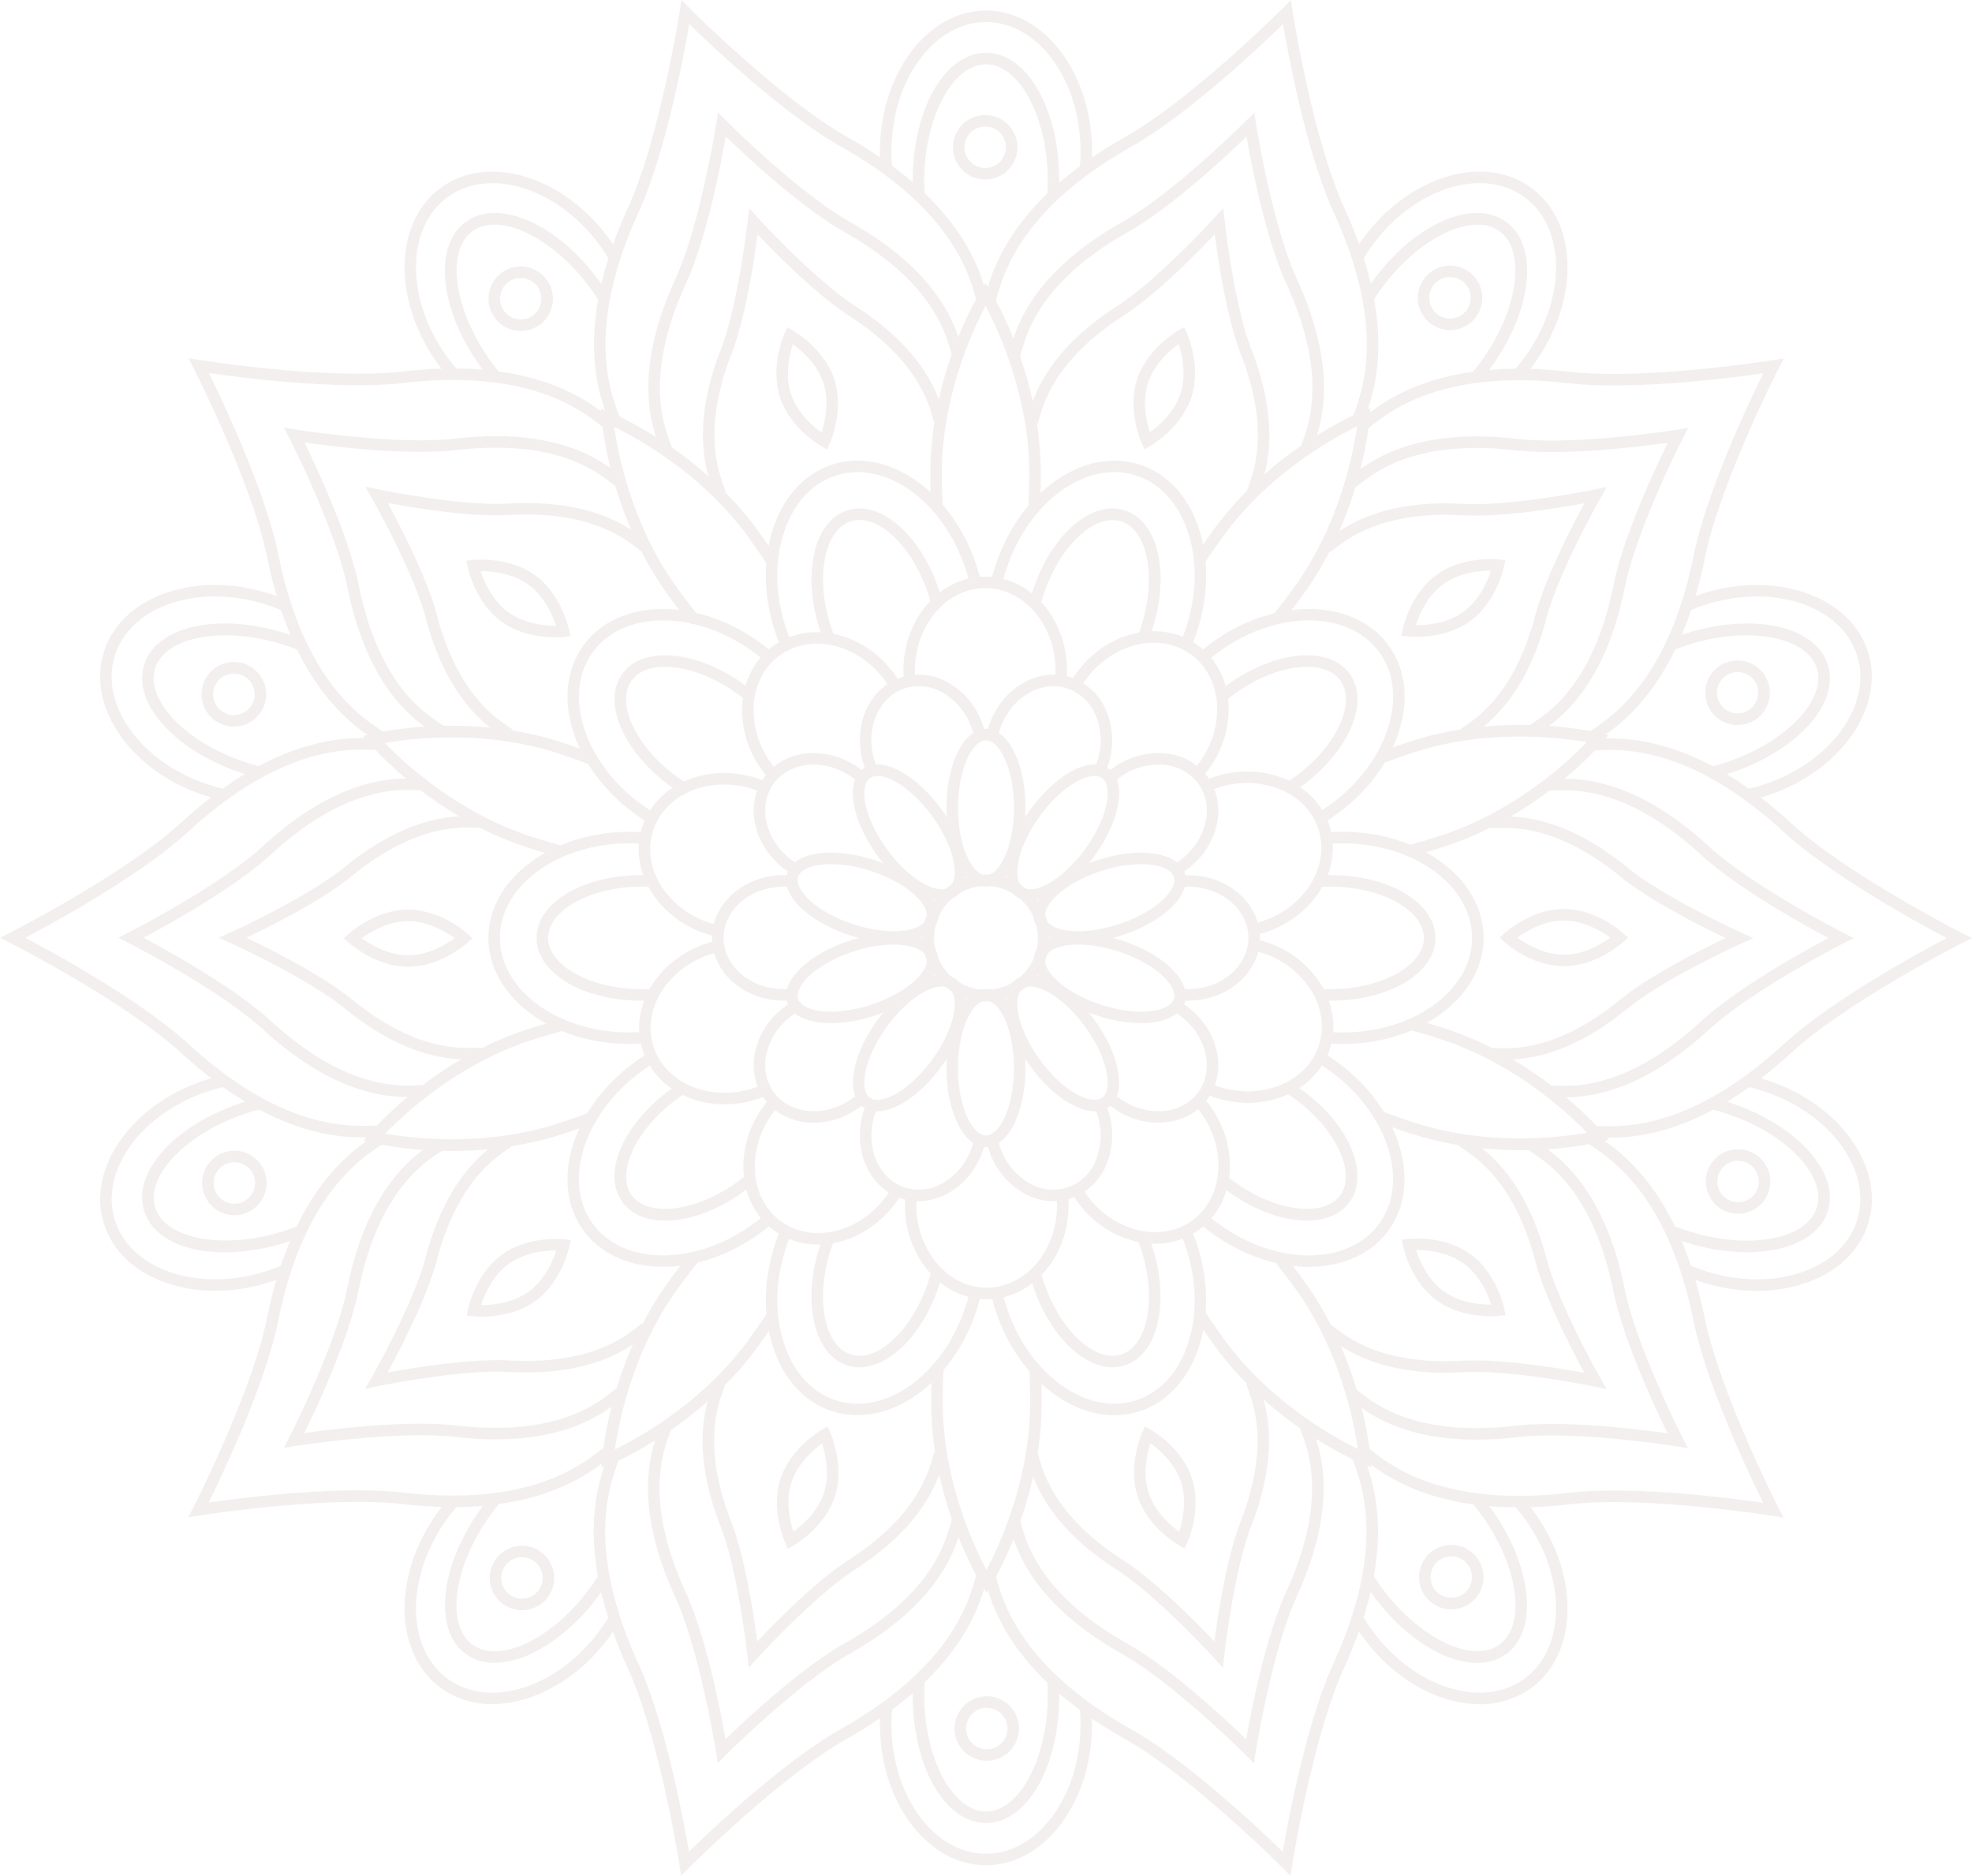 <svg xmlns="http://www.w3.org/2000/svg" xmlns:xlink="http://www.w3.org/1999/xlink" width="810.701" height="771.065" viewBox="0 0 810.701 771.065">
  <defs>
    <clipPath id="clip-path">
      <rect id="Rechteck_722" data-name="Rechteck 722" width="810.701" height="771.065" fill="#531013"/>
    </clipPath>
  </defs>
  <g id="Gruppe_1802" data-name="Gruppe 1802" opacity="0.07">
    <g id="Gruppe_1801" data-name="Gruppe 1801" clip-path="url(#clip-path)">
      <path id="Pfad_9150" data-name="Pfad 9150" d="M363.644,372.079a26.074,26.074,0,1,1,26.074-26.074,26.1,26.1,0,0,1-26.074,26.074m0-47.4a21.328,21.328,0,1,0,21.327,21.327,21.352,21.352,0,0,0-21.327-21.327" transform="translate(41.706 39.527)" fill="#531013"/>
      <path id="Pfad_9151" data-name="Pfad 9151" d="M362.564,426.763c-9.112,0-16.25-14.25-16.25-32.443s7.138-32.442,16.25-32.442,16.25,14.251,16.25,32.442-7.138,32.443-16.25,32.443m0-60.138c-5.441,0-11.5,11.374-11.5,27.7s6.062,27.7,11.5,27.7,11.5-11.374,11.5-27.7-6.062-27.7-11.5-27.7" transform="translate(42.787 44.709)" fill="#531013"/>
      <path id="Pfad_9152" data-name="Pfad 9152" d="M404.613,412.732c-7.686,0-18.11-6.982-26.437-18.443-10.693-14.716-13.294-30.44-5.923-35.8s21.521,1.977,32.215,16.695,13.294,30.442,5.923,35.8a9.628,9.628,0,0,1-5.778,1.747m-22.6-21.232c9.594,13.2,21.183,18.845,25.587,15.644s2.62-15.963-6.974-29.168-21.186-18.843-25.585-15.644-2.62,15.963,6.973,29.168" transform="translate(45.474 44.075)" fill="#531013"/>
      <path id="Pfad_9153" data-name="Pfad 9153" d="M422.276,378.38a58.552,58.552,0,0,1-17.8-3.04c-7.958-2.586-15.005-6.475-19.843-10.95-5.31-4.913-7.437-10.073-5.989-14.529,2.816-8.667,18.573-11.05,35.875-5.429s28.648,16.814,25.833,25.479c-1.786,5.5-8.784,8.469-18.08,8.469m-16.328-7.555c15.522,5.043,28.215,2.794,29.9-2.381s-7.264-14.456-22.786-19.5-28.213-2.793-29.9,2.383c-.83,2.555.882,6.046,4.7,9.577,4.344,4.019,10.768,7.542,18.087,9.92" transform="translate(46.727 42.178)" fill="#531013"/>
      <path id="Pfad_9154" data-name="Pfad 9154" d="M396.582,348.975a38.723,38.723,0,0,1-4.549-.256c-7.184-.854-11.938-3.777-13.386-8.234-2.814-8.665,8.532-19.856,25.833-25.48s33.06-3.237,35.876,5.43-8.531,19.858-25.833,25.479a59.213,59.213,0,0,1-17.941,3.062m25.809-32.289a54.114,54.114,0,0,0-16.444,2.832c-15.523,5.045-24.468,14.325-22.786,19.5.83,2.556,4.268,4.374,9.431,4.987,5.878.7,13.146-.227,20.463-2.607,15.523-5.043,24.467-14.324,22.787-19.5-1.022-3.148-6.121-5.214-13.451-5.214" transform="translate(46.728 38.543)" fill="#531013"/>
      <path id="Pfad_9155" data-name="Pfad 9155" d="M378.03,335.695a9.627,9.627,0,0,1-5.777-1.747c-7.37-5.357-4.77-21.081,5.923-35.8,4.918-6.769,10.8-12.27,16.547-15.489,6.312-3.53,11.877-3.959,15.668-1.206s5.1,8.178,3.694,15.275c-1.283,6.465-4.7,13.753-9.616,20.522-8.328,11.463-18.751,18.444-26.438,18.444m26.464-51.287a16.1,16.1,0,0,0-7.455,2.394c-5.165,2.89-10.5,7.911-15.024,14.137-9.593,13.205-11.374,25.97-6.973,29.168s15.993-2.443,25.585-15.645c4.523-6.226,7.649-12.851,8.8-18.657,1.012-5.1.346-8.932-1.828-10.511a5.19,5.19,0,0,0-3.108-.886" transform="translate(45.474 34.552)" fill="#531013"/>
      <path id="Pfad_9156" data-name="Pfad 9156" d="M362.564,331.534c-9.112,0-16.25-14.25-16.25-32.442s7.138-32.443,16.25-32.443,16.25,14.251,16.25,32.443-7.138,32.442-16.25,32.442m0-60.138c-5.441,0-11.5,11.374-11.5,27.7s6.062,27.7,11.5,27.7,11.5-11.374,11.5-27.7-6.062-27.7-11.5-27.7" transform="translate(42.787 32.944)" fill="#531013"/>
      <path id="Pfad_9157" data-name="Pfad 9157" d="M348.644,335.7c-7.687,0-18.11-6.983-26.437-18.445-4.918-6.768-8.335-14.057-9.618-20.522-1.408-7.1-.1-12.521,3.7-15.275s9.355-2.325,15.668,1.206c5.751,3.22,11.628,8.72,16.546,15.489,10.693,14.717,13.294,30.441,5.923,35.8a9.636,9.636,0,0,1-5.778,1.748m-26.463-51.288a5.184,5.184,0,0,0-3.107.886c-2.175,1.579-2.841,5.41-1.829,10.511,1.152,5.805,4.278,12.431,8.8,18.657,9.594,13.2,21.183,18.848,25.587,15.645s2.62-15.963-6.973-29.168c-4.523-6.226-9.859-11.247-15.025-14.137a16.1,16.1,0,0,0-7.454-2.394" transform="translate(38.552 34.552)" fill="#531013"/>
      <path id="Pfad_9158" data-name="Pfad 9158" d="M331.854,348.977a59.191,59.191,0,0,1-17.942-3.062c-7.958-2.587-15.005-6.475-19.843-10.95-5.31-4.912-7.437-10.073-5.988-14.529s6.2-7.38,13.385-8.234c6.544-.778,14.532.218,22.49,2.8,17.3,5.623,28.648,16.815,25.833,25.48-1.447,4.457-6.2,7.381-13.385,8.234a38.721,38.721,0,0,1-4.549.256m-25.81-32.288a33.96,33.96,0,0,0-4.019.227c-5.163.614-8.6,2.43-9.431,4.987s.882,6.047,4.7,9.578c4.345,4.019,10.768,7.542,18.087,9.92s14.587,3.306,20.464,2.607c5.163-.613,8.6-2.431,9.431-4.987,1.681-5.174-7.264-14.455-22.786-19.5a54.328,54.328,0,0,0-16.445-2.832" transform="translate(35.537 38.54)" fill="#531013"/>
      <path id="Pfad_9159" data-name="Pfad 9159" d="M306.015,378.4a38.76,38.76,0,0,1-4.549-.257c-7.183-.853-11.937-3.776-13.385-8.233s.679-9.616,5.99-14.529c4.838-4.476,11.885-8.365,19.843-10.951s15.945-3.581,22.49-2.8c7.184.854,11.938,3.777,13.385,8.234s-.679,9.616-5.989,14.529c-4.838,4.475-11.885,8.364-19.843,10.95a59.223,59.223,0,0,1-17.942,3.062m25.81-32.289a54.328,54.328,0,0,0-16.445,2.833c-7.319,2.377-13.742,5.9-18.087,9.921-3.817,3.53-5.529,7.022-4.7,9.578s4.268,4.374,9.431,4.988c5.879.7,13.147-.229,20.464-2.607s13.742-5.9,18.087-9.92c3.817-3.531,5.529-7.022,4.7-9.578s-4.268-4.374-9.431-4.987a33.96,33.96,0,0,0-4.019-.227" transform="translate(35.537 42.176)" fill="#531013"/>
      <path id="Pfad_9160" data-name="Pfad 9160" d="M322.057,412.739a9.618,9.618,0,0,1-5.777-1.749c-7.373-5.357-4.771-21.081,5.922-35.8,4.918-6.771,10.794-12.27,16.546-15.489,6.313-3.533,11.877-3.962,15.668-1.207,7.371,5.357,4.769,21.081-5.923,35.8-8.326,11.46-18.75,18.444-26.436,18.444m3.984-34.758c-9.594,13.205-11.375,25.97-6.973,29.168s15.993-2.442,25.585-15.644,11.375-25.97,6.973-29.168c-2.174-1.581-6.025-1.029-10.56,1.509-5.166,2.89-10.5,7.91-15.025,14.135" transform="translate(38.558 44.07)" fill="#531013"/>
      <path id="Pfad_9161" data-name="Pfad 9161" d="M290.1,371.779c-16.3,0-29.554-11.578-29.554-25.808s13.258-25.8,29.554-25.8a33.111,33.111,0,0,1,3.315.165,2.373,2.373,0,1,1-.478,4.722,28.3,28.3,0,0,0-2.837-.14c-13.679,0-24.807,9.442-24.807,21.05s11.128,21.061,24.807,21.061c.952,0,1.907-.047,2.839-.14a2.374,2.374,0,0,1,.473,4.723c-1.089.108-2.2.164-3.312.164" transform="translate(32.19 39.557)" fill="#531013"/>
      <path id="Pfad_9162" data-name="Pfad 9162" d="M300.473,416.267c-8.06,0-15.618-3.33-20.3-9.777-8.361-11.507-4.437-28.663,8.746-38.241a33.151,33.151,0,0,1,2.777-1.815,2.373,2.373,0,0,1,2.391,4.1,28.151,28.151,0,0,0-2.378,1.554c-11.067,8.04-14.52,22.222-7.7,31.612s21.383,10.5,32.449,2.457c.776-.565,1.521-1.164,2.213-1.781a2.372,2.372,0,1,1,3.159,3.539A32.707,32.707,0,0,1,319.247,410a32.106,32.106,0,0,1-18.775,6.269" transform="translate(34.072 45.232)" fill="#531013"/>
      <path id="Pfad_9163" data-name="Pfad 9163" d="M338.773,444.052a22.928,22.928,0,0,1-7.1-1.126c-13.528-4.4-20.437-20.58-15.4-36.077a33.015,33.015,0,0,1,1.18-3.1,2.373,2.373,0,0,1,4.345,1.911c-.374.852-.715,1.746-1.011,2.656-4.227,13.011,1.316,26.511,12.356,30.1a19.439,19.439,0,0,0,16.255-2.222,26.972,26.972,0,0,0,11.44-14.862,28.257,28.257,0,0,0,.743-2.743,2.373,2.373,0,0,1,4.638,1.007,32.845,32.845,0,0,1-.867,3.2,31.7,31.7,0,0,1-13.493,17.453,25.207,25.207,0,0,1-13.085,3.805" transform="translate(38.872 49.707)" fill="#531013"/>
      <path id="Pfad_9164" data-name="Pfad 9164" d="M388.458,444.053a25.188,25.188,0,0,1-13.084-3.807,31.7,31.7,0,0,1-13.49-17.453,32.97,32.97,0,0,1-.869-3.2,2.373,2.373,0,1,1,4.638-1.008c.2.911.448,1.833.744,2.743a26.966,26.966,0,0,0,11.439,14.862,18.847,18.847,0,0,0,28.091-9.128,26.959,26.959,0,0,0,.52-18.748c-.3-.91-.635-1.8-1.01-2.656a2.373,2.373,0,0,1,4.344-1.911,32.937,32.937,0,0,1,1.181,3.1A31.7,31.7,0,0,1,410.3,428.9a24.118,24.118,0,0,1-14.754,14.03,22.87,22.87,0,0,1-7.091,1.125" transform="translate(44.596 49.707)" fill="#531013"/>
      <path id="Pfad_9165" data-name="Pfad 9165" d="M426.238,416.268A32.115,32.115,0,0,1,407.459,410a33,33,0,0,1-2.584-2.083,2.372,2.372,0,1,1,3.159-3.539c.692.617,1.437,1.216,2.214,1.782,11.066,8.037,25.619,6.939,32.443-2.449s3.376-23.581-7.691-31.62c-.779-.565-1.577-1.089-2.377-1.555a2.373,2.373,0,1,1,2.391-4.1,32.823,32.823,0,0,1,2.775,1.813c13.185,9.578,17.106,26.737,8.742,38.25-4.682,6.443-12.236,9.77-20.294,9.77" transform="translate(49.924 45.232)" fill="#531013"/>
      <path id="Pfad_9166" data-name="Pfad 9166" d="M492.3,391.52c-2.182,0-4.364-.093-6.484-.277a2.373,2.373,0,0,1,.411-4.729c1.984.173,4.027.26,6.073.26,29.286,0,53.112-17.42,53.112-38.833,0-10.241-5.431-19.918-15.294-27.245-10.074-7.485-23.5-11.606-37.819-11.606-2.046,0-4.089.086-6.073.259a2.373,2.373,0,0,1-.411-4.729c2.12-.184,4.3-.277,6.484-.277,15.326,0,29.763,4.455,40.649,12.543,11.1,8.246,17.209,19.275,17.209,31.055,0,24.031-25.955,43.58-57.858,43.58" transform="translate(59.754 37.601)" fill="#531013"/>
      <path id="Pfad_9167" data-name="Pfad 9167" d="M485.966,371.807c-.429,0-.875-.013-1.7-.067a2.373,2.373,0,1,1,.32-4.736c.977.064,1.238.06,1.868.053.277,0,.611-.008,1.078-.008,20.848,0,38.46-9.647,38.46-21.067s-17.613-21.078-38.46-21.078c-1.5,0-3,.049-4.462.147a2.373,2.373,0,0,1-.317-4.736c1.571-.1,3.179-.158,4.778-.158,24.228,0,43.207,11.343,43.207,25.825S511.756,371.8,487.528,371.8c-.439,0-.754,0-1.016.008-.2,0-.37,0-.546,0" transform="translate(59.369 39.555)" fill="#531013"/>
      <path id="Pfad_9168" data-name="Pfad 9168" d="M488.87,310.964a2.373,2.373,0,0,1-1.226-4.407c1.71-1.029,3.414-2.159,5.065-3.359,11.58-8.413,20.024-19.643,23.776-31.619,3.673-11.722,2.383-22.738-3.631-31.018-12.593-17.33-42.112-17.425-65.806-.212-1.655,1.2-3.257,2.474-4.76,3.78a2.373,2.373,0,0,1-3.112-3.584c1.608-1.4,3.318-2.753,5.083-4.036,25.81-18.751,58.305-18.186,72.435,1.264,6.92,9.523,8.455,22.035,4.321,35.227-4.056,12.941-13.116,25.029-25.516,34.038-1.761,1.281-3.581,2.488-5.408,3.586a2.36,2.36,0,0,1-1.221.34" transform="translate(54.159 27.527)" fill="#531013"/>
      <path id="Pfad_9169" data-name="Pfad 9169" d="M476.115,295.838a2.373,2.373,0,0,1-1.265-4.382,17.954,17.954,0,0,0,1.54-1.053c.223-.166.491-.366.871-.643,8.493-6.169,15.08-13.834,18.552-21.578,3.274-7.308,3.339-13.725.181-18.072s-9.286-6.279-17.25-5.42c-8.437.906-17.761,4.8-26.255,10.975-1.22.887-2.405,1.809-3.522,2.742a2.373,2.373,0,0,1-3.042-3.644c1.2-1,2.469-1.989,3.775-2.938,9.154-6.65,19.288-10.86,28.537-11.855,9.725-1.043,17.394,1.566,21.6,7.35s4.31,13.878.31,22.8c-3.8,8.49-10.94,16.827-20.092,23.478-.357.258-.61.447-.82.6a22.07,22.07,0,0,1-1.855,1.269,2.357,2.357,0,0,1-1.261.364" transform="translate(54.988 29.62)" fill="#531013"/>
      <path id="Pfad_9170" data-name="Pfad 9170" d="M442.885,246.183a2.375,2.375,0,0,1-2.184-3.3c.775-1.831,1.49-3.748,2.124-5.7,4.422-13.612,4.654-27.659.65-39.553-3.919-11.643-11.438-19.8-21.17-22.96-20.373-6.624-44.313,10.653-53.363,38.506-.633,1.946-1.181,3.917-1.63,5.857a2.373,2.373,0,0,1-4.624-1.071c.481-2.073,1.066-4.177,1.74-6.253,9.859-30.341,36.474-48.981,59.344-41.554,11.2,3.638,19.791,12.857,24.2,25.96,4.327,12.854,4.1,27.959-.635,42.534-.675,2.077-1.437,4.125-2.266,6.082a2.374,2.374,0,0,1-2.187,1.447" transform="translate(44.802 20.822)" fill="#531013"/>
      <path id="Pfad_9171" data-name="Pfad 9171" d="M423.85,240.487a2.373,2.373,0,0,1-2.2-3.256,17.533,17.533,0,0,0,.627-1.756c.082-.265.182-.585.327-1.033,6.443-19.827,2.71-39.56-8.15-43.088s-25.489,10.237-31.93,30.064c-.466,1.436-.883,2.879-1.239,4.29a2.373,2.373,0,1,1-4.6-1.162c.381-1.512.827-3.058,1.326-4.593,7.487-23.044,24.138-37.582,37.911-33.113s18.685,26.027,11.2,49.069c-.137.421-.23.722-.308.973-.2.642-.32,1.03-.755,2.116a2.374,2.374,0,0,1-2.2,1.49" transform="translate(46.529 22.984)" fill="#531013"/>
      <path id="Pfad_9172" data-name="Pfad 9172" d="M406.52,70.377c-.069,0-.138,0-.208-.009a2.373,2.373,0,0,1-2.158-2.57c.171-1.981.259-4.025.259-6.074,0-29.286-17.421-53.112-38.833-53.112s-38.851,23.826-38.851,53.112c0,2.049.088,4.093.258,6.074a2.373,2.373,0,1,1-4.728.41c-.184-2.116-.277-4.3-.277-6.484,0-31.9,19.559-57.858,43.6-57.858s43.58,25.955,43.58,57.858c0,2.185-.093,4.368-.278,6.484a2.375,2.375,0,0,1-2.362,2.168" transform="translate(39.78 0.478)" fill="#531013"/>
      <path id="Pfad_9173" data-name="Pfad 9173" d="M391.653,79.841c-.052,0-.1,0-.155-.006a2.374,2.374,0,0,1-2.216-2.521c.117-1.8.175-3.656.175-5.516,0-25.874-11.614-47.733-25.362-47.733S338.721,45.925,338.721,71.8c0,1.861.058,3.716.175,5.516a2.373,2.373,0,0,1-4.736.307c-.124-1.9-.187-3.859-.187-5.822,0-29.428,13.231-52.479,30.121-52.479S394.2,42.371,394.2,71.8c0,1.961-.063,3.92-.185,5.822a2.374,2.374,0,0,1-2.366,2.22" transform="translate(41.262 2.387)" fill="#531013"/>
      <path id="Pfad_9174" data-name="Pfad 9174" d="M288.393,246.183a2.373,2.373,0,0,1-2.186-1.447c-.827-1.953-1.59-4-2.266-6.082-4.737-14.576-4.96-29.682-.633-42.535,4.412-13.1,13.013-22.324,24.216-25.964,22.856-7.417,49.468,11.219,59.327,41.561.675,2.081,1.261,4.184,1.739,6.254a2.373,2.373,0,1,1-4.623,1.068c-.448-1.935-1-3.905-1.63-5.856-9.05-27.852-32.981-45.124-53.345-38.513-9.74,3.164-17.264,11.32-21.186,22.964-4.005,11.894-3.775,25.942.648,39.555.635,1.953,1.348,3.869,2.123,5.7a2.375,2.375,0,0,1-2.184,3.3" transform="translate(34.62 20.821)" fill="#531013"/>
      <path id="Pfad_9175" data-name="Pfad 9175" d="M304.2,241.894A2.375,2.375,0,0,1,302,240.4c-.582-1.453-1.129-2.965-1.627-4.5-3.5-10.76-4.368-21.7-2.456-30.8,2.011-9.572,6.864-16.059,13.663-18.268s14.531.189,21.783,6.751c6.9,6.242,12.622,15.6,16.117,26.364.136.419.238.717.321.965a22.077,22.077,0,0,1,.634,2.157,2.373,2.373,0,1,1-4.6,1.161,18.029,18.029,0,0,0-.526-1.791c-.09-.264-.2-.581-.341-1.026-3.244-9.984-8.5-18.618-14.789-24.311-5.938-5.373-12.022-7.414-17.132-5.756s-8.838,6.892-10.485,14.73c-1.745,8.3-.919,18.376,2.325,28.361.465,1.43.976,2.844,1.519,4.2a2.374,2.374,0,0,1-1.32,3.086,2.413,2.413,0,0,1-.882.169" transform="translate(36.684 22.984)" fill="#531013"/>
      <path id="Pfad_9176" data-name="Pfad 9176" d="M242.016,310.964a2.366,2.366,0,0,1-1.22-.339c-1.816-1.091-3.635-2.3-5.41-3.586-25.81-18.754-35.313-49.833-21.182-69.28s46.614-20,72.424-1.249c1.774,1.291,3.484,2.648,5.083,4.037a2.373,2.373,0,0,1-3.112,3.584c-1.5-1.3-3.1-2.572-4.76-3.782-23.693-17.212-53.209-17.124-65.795.2s-3.561,45.437,20.133,62.651c1.664,1.208,3.367,2.338,5.065,3.358a2.374,2.374,0,0,1-1.225,4.408" transform="translate(25.656 27.527)" fill="#531013"/>
      <path id="Pfad_9177" data-name="Pfad 9177" d="M253.1,296.647a2.357,2.357,0,0,1-1.261-.364c-1.317-.826-2.649-1.729-3.959-2.682-9.155-6.65-16.29-14.988-20.094-23.477-4-8.927-3.886-17.027.317-22.81s11.867-8.39,21.59-7.342c9.249.994,19.383,5.205,28.537,11.855.36.263.618.445.833.6a21.82,21.82,0,0,1,1.776,1.368,2.374,2.374,0,0,1-3.041,3.645,17.674,17.674,0,0,0-1.472-1.137c-.228-.161-.5-.355-.885-.633-8.493-6.171-17.817-10.068-26.254-10.976-7.963-.862-14.086,1.065-17.244,5.412s-3.1,10.771.175,18.08c3.469,7.745,10.058,15.407,18.551,21.578,1.226.891,2.47,1.733,3.7,2.5a2.373,2.373,0,0,1-1.264,4.382" transform="translate(27.782 29.62)" fill="#531013"/>
      <path id="Pfad_9178" data-name="Pfad 9178" d="M236.565,391.52c-31.9,0-57.859-19.558-57.859-43.6s25.956-43.579,57.859-43.579c2.182,0,4.364.093,6.484.277a2.373,2.373,0,0,1-.411,4.729c-1.984-.173-4.027-.26-6.073-.26-29.286,0-53.112,17.421-53.112,38.832s23.826,38.851,53.112,38.851c2.054,0,4.1-.087,6.073-.258a2.373,2.373,0,0,1,.411,4.729c-2.111.183-4.293.276-6.484.276" transform="translate(22.079 37.601)" fill="#531013"/>
      <path id="Pfad_9179" data-name="Pfad 9179" d="M239.546,371.8c-24.228,0-43.207-11.343-43.207-25.822s18.979-25.814,43.207-25.814c.443,0,.757,0,1.02-.008.673-.007,1.079-.015,2.244.064a2.373,2.373,0,1,1-.316,4.736,17.442,17.442,0,0,0-1.865-.054c-.279,0-.614.009-1.083.009-20.847,0-38.46,9.647-38.46,21.067s17.613,21.075,38.46,21.075c1.511,0,3.012-.049,4.462-.146a2.373,2.373,0,1,1,.319,4.734c-1.555.1-3.164.158-4.781.158" transform="translate(24.257 39.554)" fill="#531013"/>
      <path id="Pfad_9180" data-name="Pfad 9180" d="M246.974,473.164c-13.5,0-25.546-5.006-32.781-14.965-14.125-19.441-4.617-50.512,21.193-69.266,1.762-1.28,3.582-2.488,5.409-3.586a2.373,2.373,0,0,1,2.447,4.066c-1.709,1.029-3.413,2.159-5.066,3.359-23.693,17.215-32.73,45.313-20.144,62.637s42.113,17.426,65.806.212c1.659-1.206,3.261-2.477,4.76-3.78a2.373,2.373,0,0,1,3.111,3.584c-1.6,1.391-3.312,2.748-5.083,4.036-12.595,9.15-26.785,13.7-39.653,13.7" transform="translate(25.655 47.567)" fill="#531013"/>
      <path id="Pfad_9181" data-name="Pfad 9181" d="M245.709,452.756c-7.568,0-13.881-2.5-17.608-7.632-8.508-11.711.182-32.039,19.783-46.279.356-.26.61-.448.819-.6a22.008,22.008,0,0,1,1.855-1.269,2.373,2.373,0,0,1,2.526,4.018,18.047,18.047,0,0,0-1.54,1.052c-.222.167-.491.369-.871.644-16.866,12.253-25.445,30.41-18.732,39.65s26.637,6.7,43.5-5.556c1.215-.882,2.4-1.8,3.523-2.741a2.373,2.373,0,0,1,3.04,3.645c-1.2,1-2.474,1.992-3.775,2.937-11.019,8.005-22.806,12.137-32.524,12.137" transform="translate(27.779 49)" fill="#531013"/>
      <path id="Pfad_9182" data-name="Pfad 9182" d="M317.878,526.288a33.44,33.44,0,0,1-10.37-1.631c-11.2-3.638-19.792-12.858-24.2-25.961-4.327-12.853-4.1-27.958.635-42.533.675-2.08,1.438-4.126,2.267-6.082a2.373,2.373,0,0,1,4.371,1.852c-.776,1.83-1.491,3.747-2.125,5.7-4.422,13.612-4.654,27.66-.651,39.553,3.92,11.643,11.439,19.8,21.171,22.96,20.372,6.623,44.313-10.655,53.362-38.507.636-1.954,1.184-3.925,1.631-5.856a2.373,2.373,0,0,1,4.623,1.068c-.477,2.065-1.064,4.17-1.74,6.254-8.394,25.835-28.94,43.187-48.972,43.187" transform="translate(34.62 55.428)" fill="#531013"/>
      <path id="Pfad_9183" data-name="Pfad 9183" d="M316.666,506.226a16.4,16.4,0,0,1-5.1-.8c-6.794-2.208-11.644-8.694-13.654-18.266-1.911-9.1-1.039-20.043,2.457-30.8.137-.42.23-.72.308-.971a22.325,22.325,0,0,1,.755-2.117,2.373,2.373,0,1,1,4.405,1.764,18.17,18.17,0,0,0-.628,1.76c-.082.265-.181.584-.326,1.03-3.245,9.984-4.071,20.056-2.327,28.361,1.646,7.837,5.367,13.067,10.477,14.728s11.2-.381,17.141-5.755c6.293-5.692,11.546-14.326,14.789-24.309.466-1.436.883-2.879,1.239-4.29a2.373,2.373,0,1,1,4.6,1.162c-.381,1.512-.828,3.058-1.326,4.593-3.5,10.763-9.221,20.125-16.12,26.364-5.493,4.968-11.265,7.549-16.7,7.549" transform="translate(36.685 55.817)" fill="#531013"/>
      <path id="Pfad_9184" data-name="Pfad 9184" d="M413.269,526.315c-8.14,0-16.513-2.859-24.353-8.431-11.055-7.855-19.752-20.208-24.488-34.784-.674-2.078-1.259-4.182-1.739-6.251a2.373,2.373,0,1,1,4.623-1.071c.449,1.938,1,3.908,1.63,5.856,4.422,13.613,12.493,25.112,22.723,32.383,10.014,7.114,20.89,9.294,30.622,6.13,20.375-6.62,29.586-34.666,20.537-62.52-.634-1.948-1.348-3.865-2.124-5.694a2.374,2.374,0,0,1,4.371-1.853c.828,1.956,1.591,4,2.267,6.081,9.858,30.343-.722,61.072-23.584,68.5a33.809,33.809,0,0,1-10.486,1.655" transform="translate(44.802 55.428)" fill="#531013"/>
      <path id="Pfad_9185" data-name="Pfad 9185" d="M410.778,506.384c-5.43,0-11.2-2.581-16.693-7.551-6.9-6.24-12.622-15.6-16.118-26.365-.137-.42-.238-.718-.322-.967a21.926,21.926,0,0,1-.633-2.154,2.373,2.373,0,0,1,4.6-1.161,18.134,18.134,0,0,0,.525,1.789c.09.263.2.58.343,1.028,3.245,9.984,8.5,18.617,14.789,24.311,5.938,5.373,12.022,7.413,17.132,5.756s8.838-6.892,10.485-14.73c1.745-8.3.919-18.377-2.325-28.362-.464-1.43-.975-2.841-1.519-4.2a2.373,2.373,0,0,1,4.405-1.767c.583,1.453,1.13,2.967,1.627,4.5,3.5,10.76,4.369,21.7,2.456,30.8-2.011,9.572-6.863,16.059-13.662,18.268a16.39,16.39,0,0,1-5.091.8" transform="translate(46.57 55.661)" fill="#531013"/>
      <path id="Pfad_9186" data-name="Pfad 9186" d="M483.921,473.167c-12.871,0-27.061-4.552-39.661-13.706-1.763-1.28-3.473-2.638-5.083-4.036a2.373,2.373,0,1,1,3.111-3.583c1.507,1.308,3.109,2.58,4.76,3.778,23.694,17.215,53.21,17.125,65.8-.2s3.559-45.437-20.133-62.651c-1.661-1.206-3.365-2.337-5.067-3.361a2.373,2.373,0,0,1,2.448-4.066c1.818,1.094,3.637,2.3,5.408,3.586,25.81,18.753,35.313,49.832,21.183,69.281-7.229,9.949-19.271,14.952-32.763,14.953" transform="translate(54.159 47.567)" fill="#531013"/>
      <path id="Pfad_9187" data-name="Pfad 9187" d="M482.1,452.847c-9.72,0-21.508-4.131-32.531-12.14-.358-.261-.617-.444-.831-.6a22.345,22.345,0,0,1-1.776-1.369A2.373,2.373,0,0,1,450,435.1a17.409,17.409,0,0,0,1.474,1.137c.227.161.5.355.883.631,16.867,12.256,36.787,14.8,43.5,5.565s-1.862-27.4-18.727-39.658c-1.225-.89-2.469-1.732-3.7-2.5a2.373,2.373,0,0,1,2.526-4.018c1.317.827,2.649,1.73,3.959,2.682,19.6,14.24,28.288,34.572,19.777,46.287-3.723,5.124-10.034,7.627-17.6,7.627" transform="translate(55.116 48.911)" fill="#531013"/>
      <path id="Pfad_9188" data-name="Pfad 9188" d="M435.3,371.778a33.092,33.092,0,0,1-3.314-.165,2.373,2.373,0,0,1,.477-4.722,28.23,28.23,0,0,0,2.837.14c13.678,0,24.807-9.442,24.807-21.05S448.982,324.92,435.3,324.92a28.3,28.3,0,0,0-2.837.14,2.373,2.373,0,0,1-.477-4.722,33.128,33.128,0,0,1,3.314-.165c16.295,0,29.553,11.578,29.553,25.808s-13.258,25.8-29.553,25.8" transform="translate(53.108 39.557)" fill="#531013"/>
      <path id="Pfad_9189" data-name="Pfad 9189" d="M433.82,325.685a2.373,2.373,0,0,1-1.2-4.422c.806-.471,1.607-.993,2.379-1.555,11.066-8.04,14.519-22.222,7.7-31.612a19.449,19.449,0,0,0-14.458-7.756,26.994,26.994,0,0,0-17.991,5.3c-.777.565-1.522,1.165-2.212,1.781a2.373,2.373,0,0,1-3.162-3.539,32.815,32.815,0,0,1,2.584-2.081,31.668,31.668,0,0,1,21.176-6.189,24.113,24.113,0,0,1,17.9,9.7c8.361,11.507,4.438,28.662-8.746,38.241a33.07,33.07,0,0,1-2.777,1.813,2.361,2.361,0,0,1-1.193.324" transform="translate(49.924 34.039)" fill="#531013"/>
      <path id="Pfad_9190" data-name="Pfad 9190" d="M333.135,256.063a2.374,2.374,0,0,1-2.358-2.135,43.423,43.423,0,0,1-.216-4.343c0-21.3,15.09-38.637,33.64-38.637s33.626,17.332,33.626,38.637c0,1.463-.073,2.923-.216,4.343a2.373,2.373,0,0,1-4.722-.476c.127-1.261.191-2.562.191-3.866,0-18.687-12.954-33.891-28.879-33.891s-28.893,15.2-28.893,33.891a38.576,38.576,0,0,0,.191,3.865,2.373,2.373,0,0,1-2.122,2.6c-.081.008-.162.012-.242.012" transform="translate(40.84 26.062)" fill="#531013"/>
      <path id="Pfad_9191" data-name="Pfad 9191" d="M284.25,292.2a2.368,2.368,0,0,1-1.772-.793,43.3,43.3,0,0,1-2.726-3.386,41.505,41.505,0,0,1-8.109-27.719c.81-9.711,5.289-17.989,12.613-23.311,15-10.9,37.393-5.741,49.914,11.5.857,1.18,1.657,2.4,2.377,3.637a2.373,2.373,0,0,1-4.1,2.392,38.1,38.1,0,0,0-2.117-3.239c-10.984-15.121-30.4-19.8-43.286-10.445-6.188,4.5-9.978,11.552-10.672,19.865a36.772,36.772,0,0,0,7.218,24.536c.766,1.054,1.583,2.068,2.428,3.016a2.373,2.373,0,0,1-1.77,3.953" transform="translate(33.545 28.573)" fill="#531013"/>
      <path id="Pfad_9192" data-name="Pfad 9192" d="M266.184,350.116a2.426,2.426,0,0,1-.5-.054,42.937,42.937,0,0,1-4.2-1.137c-20.262-6.584-32.083-26.292-26.352-43.932s26.874-26.621,47.137-20.041c1.39.452,2.757.972,4.063,1.546a2.373,2.373,0,0,1-1.912,4.345,38.472,38.472,0,0,0-3.617-1.376c-17.773-5.772-36.236,1.847-41.157,16.991s5.53,32.177,23.3,37.953a38.557,38.557,0,0,0,3.734,1.011,2.373,2.373,0,0,1-.5,4.693" transform="translate(28.871 34.939)" fill="#531013"/>
      <path id="Pfad_9193" data-name="Pfad 9193" d="M268.981,411.421c-15.44,0-29.22-8.491-33.678-22.211-2.8-8.6-1.552-17.931,3.5-26.262a41.52,41.52,0,0,1,22.854-17.656,42.932,42.932,0,0,1,4.2-1.137,2.373,2.373,0,0,1,1,4.639,38.558,38.558,0,0,0-3.734,1.011,36.771,36.771,0,0,0-20.263,15.606c-4.327,7.131-5.409,15.063-3.046,22.334,4.922,15.151,23.385,22.778,41.161,17.006,1.24-.4,2.458-.867,3.617-1.377a2.373,2.373,0,0,1,1.912,4.345c-1.3.573-2.671,1.094-4.063,1.546a43.594,43.594,0,0,1-13.463,2.157" transform="translate(28.891 42.513)" fill="#531013"/>
      <path id="Pfad_9194" data-name="Pfad 9194" d="M302.713,462.034a30.358,30.358,0,0,1-18.012-5.719c-7.318-5.318-11.795-13.594-12.6-23.3a41.516,41.516,0,0,1,8.109-27.718,43.276,43.276,0,0,1,2.726-3.386,2.373,2.373,0,1,1,3.54,3.161c-.844.947-1.661,1.961-2.426,3.014a36.784,36.784,0,0,0-7.221,24.535c.692,8.314,4.48,15.366,10.664,19.859,12.892,9.366,32.312,4.683,43.3-10.436a38.381,38.381,0,0,0,2.117-3.24,2.374,2.374,0,0,1,4.1,2.392c-.721,1.235-1.52,2.458-2.377,3.638-8.076,11.114-20.258,17.2-31.914,17.2" transform="translate(33.601 49.557)" fill="#531013"/>
      <path id="Pfad_9195" data-name="Pfad 9195" d="M364.751,480.29c-9.047,0-17.532-4.065-23.895-11.447a41.521,41.521,0,0,1-9.731-27.192c0-1.464.073-2.925.216-4.341a2.373,2.373,0,0,1,4.722.476c-.127,1.258-.191,2.558-.191,3.865a36.771,36.771,0,0,0,8.579,24.095c5.446,6.319,12.656,9.8,20.3,9.8,15.932,0,28.893-15.2,28.893-33.892a38.62,38.62,0,0,0-.191-3.864,2.373,2.373,0,1,1,4.722-.476,43.43,43.43,0,0,1,.215,4.34c0,21.3-15.09,38.639-33.639,38.639" transform="translate(40.91 53.765)" fill="#531013"/>
      <path id="Pfad_9196" data-name="Pfad 9196" d="M426.5,461.733a35.2,35.2,0,0,1-8.074-.957A41.517,41.517,0,0,1,394.57,444.5c-.862-1.187-1.662-2.411-2.377-3.639a2.373,2.373,0,1,1,4.1-2.39c.636,1.092,1.348,2.181,2.117,3.24a36.767,36.767,0,0,0,21.1,14.448c8.119,1.912,16,.49,22.181-4s9.979-11.552,10.673-19.865a36.772,36.772,0,0,0-7.218-24.537c-.77-1.056-1.585-2.071-2.428-3.013a2.373,2.373,0,0,1,3.542-3.161c.947,1.06,1.863,2.2,2.726,3.384a41.516,41.516,0,0,1,8.108,27.721c-.809,9.711-5.289,17.989-12.612,23.311a30.3,30.3,0,0,1-17.985,5.741" transform="translate(48.415 49.516)" fill="#531013"/>
      <path id="Pfad_9197" data-name="Pfad 9197" d="M458.7,410.885a43.949,43.949,0,0,1-17.532-3.706,2.373,2.373,0,1,1,1.915-4.343,38.563,38.563,0,0,0,3.616,1.377c17.772,5.779,36.237-1.848,41.157-16.992,2.364-7.277,1.283-15.213-3.043-22.346a36.77,36.77,0,0,0-20.261-15.607,38.369,38.369,0,0,0-3.736-1.011,2.373,2.373,0,0,1,1.005-4.639,43.159,43.159,0,0,1,4.2,1.137,41.509,41.509,0,0,1,22.853,17.659c5.054,8.333,6.3,17.664,3.5,26.273-4.455,13.712-18.234,22.2-33.668,22.2" transform="translate(54.331 42.447)" fill="#531013"/>
      <path id="Pfad_9198" data-name="Pfad 9198" d="M461.141,349.582a2.373,2.373,0,0,1-.5-4.693,38.5,38.5,0,0,0,3.735-1.011c17.772-5.776,28.229-22.795,23.308-37.94-2.364-7.275-7.9-13.06-15.595-16.289a36.784,36.784,0,0,0-25.565-.716c-1.239.4-2.456.865-3.619,1.376a2.373,2.373,0,1,1-1.91-4.345c1.307-.574,2.673-1.1,4.062-1.546a41.505,41.505,0,0,1,28.869.855c8.986,3.771,15.476,10.588,18.273,19.2,5.729,17.632-6.094,37.334-26.355,43.918a43.11,43.11,0,0,1-4.2,1.137,2.426,2.426,0,0,1-.5.054" transform="translate(54.309 34.871)" fill="#531013"/>
      <path id="Pfad_9199" data-name="Pfad 9199" d="M444.035,291.864a2.374,2.374,0,0,1-1.77-3.954c.845-.946,1.662-1.961,2.428-3.014a36.781,36.781,0,0,0,7.22-24.535c-.692-8.314-4.48-15.366-10.662-19.859-12.89-9.366-32.312-4.684-43.3,10.434-.765,1.055-1.477,2.145-2.117,3.241a2.373,2.373,0,0,1-4.1-2.392c.719-1.232,1.518-2.456,2.376-3.638,12.524-17.236,34.919-22.39,49.926-11.486,7.319,5.319,11.8,13.595,12.6,23.3a41.515,41.515,0,0,1-8.11,27.718,43.31,43.31,0,0,1-2.726,3.386,2.368,2.368,0,0,1-1.772.793" transform="translate(48.358 28.533)" fill="#531013"/>
      <path id="Pfad_9200" data-name="Pfad 9200" d="M407.607,288.533a2.375,2.375,0,0,1-2.171-3.329c.373-.851.714-1.744,1.009-2.655a26.957,26.957,0,0,0-.519-18.747,19.429,19.429,0,0,0-11.835-11.35c-11.044-3.586-23.469,4.076-27.7,17.084-.3.911-.545,1.836-.743,2.743a2.374,2.374,0,0,1-4.639-1.007c.233-1.063.522-2.139.867-3.2,5.036-15.5,20.145-24.528,33.677-20.133A24.11,24.11,0,0,1,410.3,261.966a31.707,31.707,0,0,1,.656,22.05,33.075,33.075,0,0,1-1.181,3.1,2.372,2.372,0,0,1-2.172,1.418" transform="translate(44.596 30.495)" fill="#531013"/>
      <path id="Pfad_9201" data-name="Pfad 9201" d="M319.626,288.535a2.373,2.373,0,0,1-2.173-1.418c-.439-1-.837-2.041-1.181-3.1-5.036-15.5,1.878-31.685,15.412-36.083a24.111,24.111,0,0,1,20.174,2.683,31.706,31.706,0,0,1,13.493,17.453,32.953,32.953,0,0,1,.867,3.2,2.373,2.373,0,1,1-4.638,1.007c-.2-.908-.447-1.831-.744-2.743a26.967,26.967,0,0,0-11.44-14.862,19.436,19.436,0,0,0-16.245-2.226c-11.046,3.589-16.591,17.093-12.365,30.1.294.907.635,1.8,1.01,2.654a2.375,2.375,0,0,1-2.171,3.329" transform="translate(38.872 30.493)" fill="#531013"/>
      <path id="Pfad_9202" data-name="Pfad 9202" d="M292.885,325.684a2.367,2.367,0,0,1-1.194-.323c-.943-.551-1.876-1.162-2.776-1.815-13.184-9.579-17.1-26.737-8.74-38.249s25.889-13.079,39.071-3.5a32.705,32.705,0,0,1,2.584,2.082,2.372,2.372,0,1,1-3.159,3.539c-.7-.621-1.443-1.222-2.214-1.782-11.066-8.041-25.619-6.941-32.442,2.449s-3.375,23.58,7.691,31.62c.773.562,1.573,1.085,2.38,1.556a2.373,2.373,0,0,1-1.2,4.422" transform="translate(34.072 34.041)" fill="#531013"/>
      <path id="Pfad_9203" data-name="Pfad 9203" d="M363.439,593.115l-2.02-3.281c-.845-1.372-20.7-34.075-20.7-75.023,0-4.778.127-9.568.378-14.234a2.373,2.373,0,0,1,4.739.254c-.246,4.582-.371,9.286-.371,13.98,0,31.928,12.892,59.354,17.971,68.92,5.08-9.566,17.971-36.992,17.971-68.92,0-4.608-.116-9.158-.345-13.524a2.373,2.373,0,1,1,4.74-.248c.233,4.449.352,9.083.352,13.772,0,40.949-19.853,73.651-20.7,75.023Z" transform="translate(42.096 61.568)" fill="#531013"/>
      <path id="Pfad_9204" data-name="Pfad 9204" d="M509.726,546.58l-3.563-1.467c-1.49-.613-36.773-15.4-60.841-48.531-2.81-3.866-5.522-7.815-8.062-11.738a2.373,2.373,0,0,1,3.984-2.578c2.493,3.85,5.157,7.729,7.917,11.527,18.767,25.829,45.317,40.441,55.049,45.194-1.513-10.724-7.2-40.49-25.971-66.321-2.709-3.729-5.479-7.342-8.229-10.739a2.373,2.373,0,0,1,3.689-2.986c2.8,3.461,5.622,7.139,8.38,10.936,24.069,33.128,27.23,71.254,27.354,72.861Z" transform="translate(53.976 56.593)" fill="#531013"/>
      <path id="Pfad_9205" data-name="Pfad 9205" d="M562.969,426.708a147.09,147.09,0,0,1-45.2-6.814c-4.546-1.476-9.061-3.078-13.421-4.758a2.373,2.373,0,1,1,1.707-4.428c4.281,1.65,8.715,3.222,13.18,4.673,30.363,9.864,60.431,6.081,71.1,4.2-7.529-7.786-29.628-28.522-59.993-38.388-4.374-1.421-8.737-2.718-12.97-3.852a2.373,2.373,0,0,1,1.228-4.584c4.313,1.156,8.757,2.474,13.207,3.922,38.944,12.653,63.912,41.639,64.956,42.867l2.5,2.935-3.744.909a149.985,149.985,0,0,1-32.548,3.315" transform="translate(62.124 46.044)" fill="#531013"/>
      <path id="Pfad_9206" data-name="Pfad 9206" d="M517.394,319.343a2.373,2.373,0,0,1-.609-4.666c4.415-1.176,8.927-2.511,13.41-3.967,30.365-9.866,52.465-30.6,59.993-38.389-10.667-1.876-40.737-5.661-71.1,4.207-4.388,1.425-8.679,2.941-12.756,4.507a2.373,2.373,0,1,1-1.7-4.43c4.154-1.6,8.524-3.14,12.991-4.591,38.943-12.657,76.181-3.88,77.747-3.5l3.745.908-2.5,2.936c-1.043,1.227-26.011,30.213-64.956,42.868-4.564,1.482-9.158,2.84-13.654,4.039a2.35,2.35,0,0,1-.612.08" transform="translate(62.158 32.765)" fill="#531013"/>
      <path id="Pfad_9207" data-name="Pfad 9207" d="M471.271,238.112a2.373,2.373,0,0,1-1.84-3.868c2.9-3.567,5.762-7.3,8.516-11.091,18.767-25.833,24.457-55.6,25.971-66.321-9.732,4.753-36.281,19.364-55.049,45.193-2.715,3.737-5.3,7.487-7.671,11.145a2.373,2.373,0,0,1-3.981-2.584c2.42-3.727,5.048-7.545,7.812-11.35,24.069-33.127,59.352-47.915,60.841-48.529l3.563-1.466-.293,3.843c-.122,1.607-3.285,39.732-27.354,72.86-2.8,3.861-5.722,7.659-8.672,11.294a2.37,2.37,0,0,1-1.844.876" transform="translate(53.97 18.438)" fill="#531013"/>
      <path id="Pfad_9208" data-name="Pfad 9208" d="M383.084,198.369c-.043,0-.086,0-.129,0a2.374,2.374,0,0,1-2.243-2.5c.246-4.591.371-9.294.371-13.979,0-31.928-12.892-59.354-17.971-68.92-5.08,9.566-17.971,36.992-17.971,68.92,0,4.609.116,9.158.345,13.525a2.373,2.373,0,0,1-4.74.248c-.234-4.449-.352-9.083-.352-13.774,0-40.947,19.852-73.652,20.7-75.023l2.021-3.281,2.02,3.281c.845,1.371,20.7,34.076,20.7,75.023,0,4.769-.127,9.558-.378,14.234a2.373,2.373,0,0,1-2.367,2.246" transform="translate(42.055 12.798)" fill="#531013"/>
      <path id="Pfad_9209" data-name="Pfad 9209" d="M257.712,237.95a2.372,2.372,0,0,1-1.846-.88c-2.793-3.448-5.613-7.128-8.38-10.937-24.068-33.128-27.23-71.253-27.353-72.86l-.294-3.843L223.4,150.9c1.491.612,36.774,15.4,60.842,48.529,2.808,3.864,5.52,7.813,8.06,11.737a2.373,2.373,0,1,1-3.982,2.581c-2.5-3.853-5.16-7.731-7.919-11.529-18.767-25.829-45.316-40.44-55.048-45.193,1.512,10.724,7.2,40.489,25.97,66.321,2.719,3.74,5.488,7.354,8.23,10.739a2.373,2.373,0,0,1-1.843,3.866" transform="translate(27.161 18.462)" fill="#531013"/>
      <path id="Pfad_9210" data-name="Pfad 9210" d="M214.172,319.538a2.372,2.372,0,0,1-.616-.081c-4.293-1.15-8.737-2.471-13.207-3.922-38.944-12.653-63.913-41.639-64.956-42.867l-2.5-2.935,3.745-.909c1.566-.379,38.8-9.152,77.747,3.5,4.536,1.474,9.051,3.075,13.421,4.758a2.373,2.373,0,0,1-1.707,4.428c-4.29-1.652-8.724-3.223-13.181-4.672-30.363-9.866-60.429-6.08-71.1-4.206,7.528,7.787,29.628,28.524,59.993,38.389,4.392,1.426,8.756,2.722,12.969,3.852a2.373,2.373,0,0,1-.612,4.665" transform="translate(16.419 32.803)" fill="#531013"/>
      <path id="Pfad_9211" data-name="Pfad 9211" d="M169.292,427.033a149.969,149.969,0,0,1-32.549-3.314L133,422.81l2.5-2.935c1.044-1.228,26.011-30.213,64.956-42.867,4.538-1.475,9.132-2.835,13.653-4.04a2.373,2.373,0,0,1,1.224,4.586c-4.44,1.184-8.952,2.518-13.41,3.967-30.366,9.866-52.466,30.6-59.994,38.388,10.669,1.878,40.736,5.661,71.1-4.2,4.385-1.426,8.677-2.942,12.756-4.508a2.373,2.373,0,0,1,1.7,4.431c-4.156,1.6-8.527,3.14-12.989,4.591a147.116,147.116,0,0,1-45.2,6.813" transform="translate(16.432 46.07)" fill="#531013"/>
      <path id="Pfad_9212" data-name="Pfad 9212" d="M220.1,546.811l.292-3.841c.124-1.607,3.285-39.732,27.354-72.861,2.813-3.871,5.731-7.671,8.673-11.293a2.373,2.373,0,1,1,3.684,2.991c-2.889,3.558-5.755,7.29-8.518,11.092-18.767,25.832-24.457,55.6-25.97,66.321,9.731-4.753,36.282-19.363,55.048-45.193,2.711-3.733,5.292-7.482,7.67-11.146a2.373,2.373,0,0,1,3.981,2.584c-2.424,3.734-5.051,7.553-7.812,11.35-24.067,33.128-59.35,47.916-60.841,48.529Z" transform="translate(27.193 56.577)" fill="#531013"/>
      <path id="Pfad_9213" data-name="Pfad 9213" d="M148.575,434.156c-24.021,0-48.938-11.669-74.06-34.68C51.4,378.293,4.644,354.456,4.174,354.218L0,352.1l4.176-2.116c.469-.237,47.172-24,70.215-45.144,25.157-23.091,50.117-34.8,74.183-34.8,2.274,0,4.613.051,6.951.149a2.373,2.373,0,0,1-.2,4.742c-2.271-.1-4.541-.146-6.749-.146-22.841,0-46.721,11.287-70.975,33.549C57.867,326.45,22.454,345.766,10.4,352.1c12.058,6.353,47.524,25.729,67.32,43.871,24.218,22.186,48.056,33.433,70.853,33.433,2.454,0,4.923-.056,7.338-.171a2.373,2.373,0,1,1,.224,4.74c-2.489.117-5.033.177-7.561.177" transform="translate(0 33.363)" fill="#531013"/>
      <path id="Pfad_9214" data-name="Pfad 9214" d="M161.991,415.746c-19.148,0-38.99-9.284-58.977-27.592-18.259-16.733-55.217-35.573-55.588-35.76l-4.175-2.119,4.176-2.115c.372-.188,37.294-18.97,55.489-35.669,20.015-18.371,39.89-27.686,59.075-27.686,1.8,0,3.657.041,5.526.12a2.373,2.373,0,1,1-.2,4.742c-1.8-.078-3.593-.116-5.323-.116-17.958,0-36.754,8.894-55.866,26.435C90.887,329.972,63.9,344.849,53.638,350.279c10.269,5.445,37.3,20.368,52.582,34.376C125.3,402.136,144.068,411,161.991,411c1.936,0,3.883-.045,5.787-.135A2.373,2.373,0,1,1,168,415.6c-1.98.094-4,.142-6.012.142" transform="translate(5.344 35.187)" fill="#531013"/>
      <path id="Pfad_9215" data-name="Pfad 9215" d="M182.06,398.585c-16.286,0-33.166-7.03-50.172-20.9-15.445-12.6-46.77-26.807-47.085-26.948l-4.794-2.165,4.8-2.163c.315-.14,31.6-14.306,47-26.882,17.032-13.911,33.94-20.967,50.256-20.967,1.511,0,3.089.031,4.691.092a2.372,2.372,0,1,1-.178,4.741c-1.544-.057-3.062-.086-4.513-.086-15.194,0-31.092,6.693-47.254,19.895-12.4,10.134-33.945,20.873-43.407,25.373,9.469,4.511,31.045,15.284,43.489,25.434,16.136,13.155,32.008,19.826,47.172,19.826,1.632,0,3.283-.034,4.906-.1a2.373,2.373,0,1,1,.2,4.741c-1.689.071-3.405.106-5.1.106" transform="translate(9.885 36.887)" fill="#531013"/>
      <path id="Pfad_9216" data-name="Pfad 9216" d="M152.252,356.3c-13.411,0-24.048-9.6-24.494-10.01l-1.91-1.75,1.91-1.751c.446-.408,11.083-10.011,24.494-10.011s24.048,9.6,24.494,10.011l1.91,1.751-1.91,1.75c-.446.408-11.084,10.01-24.494,10.01m-19.079-11.76c3.51,2.557,10.813,7.013,19.079,7.013s15.568-4.456,19.079-7.013c-3.51-2.557-10.814-7.014-19.079-7.014s-15.567,4.456-19.079,7.014" transform="translate(15.548 41.114)" fill="#531013"/>
      <path id="Pfad_9217" data-name="Pfad 9217" d="M68.866,572.531,71,568.365c.24-.468,24.059-47.14,30.27-77.793,6.782-33.469,20.091-57.612,39.561-71.758,1.837-1.335,3.759-2.668,5.712-3.964a2.373,2.373,0,0,1,2.625,3.955c-1.9,1.26-3.764,2.554-5.547,3.849-18.478,13.425-31.162,36.593-37.7,68.86-5.319,26.252-22.614,62.694-28.638,74.906,13.488-1.947,53.572-7.114,80.249-4.076,32.63,3.712,58.529-1.2,76.974-14.6,1.99-1.446,3.953-2.944,5.835-4.451a2.373,2.373,0,0,1,2.968,3.7c-1.94,1.555-3.964,3.1-6.014,4.589-19.434,14.12-46.452,19.327-80.3,15.474-31.149-3.554-82.989,4.648-83.508,4.732Z" transform="translate(8.508 51.205)" fill="#531013"/>
      <path id="Pfad_9218" data-name="Pfad 9218" d="M103.857,543.614l2.136-4.166c.19-.37,19.021-37.268,23.924-61.473,5.4-26.627,16-45.846,31.521-57.122,1.456-1.058,2.984-2.119,4.54-3.149a2.372,2.372,0,1,1,2.622,3.954c-1.5,1-2.971,2.017-4.374,3.036-14.527,10.556-24.507,28.8-29.659,54.225-4.105,20.27-17.194,48.169-22.3,58.594,11.507-1.633,42.142-5.446,62.745-3.1,25.712,2.927,46.1-.932,60.6-11.468,1.574-1.143,3.122-2.325,4.6-3.511a2.373,2.373,0,0,1,2.967,3.7c-1.537,1.231-3.145,2.459-4.78,3.647-15.493,11.256-37,15.406-63.931,12.344-24.6-2.8-65.58,3.677-65.992,3.744Z" transform="translate(12.831 51.558)" fill="#531013"/>
      <path id="Pfad_9219" data-name="Pfad 9219" d="M133.6,519.5l2.609-4.567c.172-.3,17.157-30.147,22.221-49.374,5.6-21.265,15.135-36.91,28.335-46.5,1.242-.9,2.536-1.8,3.848-2.684a2.373,2.373,0,0,1,2.644,3.941c-1.264.848-2.51,1.717-3.7,2.583-12.29,8.93-21.218,23.689-26.534,43.869-4.081,15.49-15.194,36.84-20.2,46.042,10.312-1.918,34.105-5.883,50.132-4.986,20.787,1.148,37.547-2.774,49.817-11.688,1.326-.963,2.641-1.962,3.909-2.966a2.373,2.373,0,0,1,2.948,3.72c-1.319,1.046-2.688,2.083-4.067,3.086-13.177,9.573-30.964,13.805-52.872,12.586-19.9-1.108-53.594,5.8-53.931,5.873Z" transform="translate(16.505 51.393)" fill="#531013"/>
      <path id="Pfad_9220" data-name="Pfad 9220" d="M176.875,485.227a33.825,33.825,0,0,1-3.526-.16l-2.574-.293.517-2.539c.121-.592,3.083-14.613,13.932-22.5h0c10.85-7.882,25.1-6.366,25.7-6.3l2.574.293-.517,2.539c-.121.592-3.083,14.613-13.932,22.5-7.716,5.607-17.152,6.458-22.175,6.458m-.173-4.758h.055c4.36,0,12.844-.7,19.5-5.54,6.715-4.878,9.992-12.762,11.319-16.889-4.33-.047-12.874.681-19.564,5.54s-9.975,12.755-11.312,16.889" transform="translate(21.099 56.002)" fill="#531013"/>
      <path id="Pfad_9221" data-name="Pfad 9221" d="M253.185,705.457l-.721-4.626c-.081-.52-8.244-52.28-21.237-80.728-14.186-31.062-17.608-58.419-10.172-81.307.706-2.172,1.476-4.38,2.291-6.566a2.373,2.373,0,0,1,4.447,1.66c-.791,2.122-1.539,4.266-2.224,6.373-7.058,21.723-3.7,47.92,9.975,77.869,11.128,24.364,18.555,64.013,20.86,77.433,9.768-9.5,39.156-37.246,62.527-50.467,28.584-16.176,46.649-35.372,53.693-57.054.757-2.33,1.465-4.7,2.1-7.033a2.374,2.374,0,0,1,4.578,1.254c-.659,2.408-1.389,4.846-2.17,7.247-7.423,22.846-26.22,42.938-55.87,59.717-27.288,15.436-64.406,52.541-64.778,52.914Z" transform="translate(26.839 65.565)" fill="#531013"/>
      <path id="Pfad_9222" data-name="Pfad 9222" d="M265.745,660.49l-.721-4.626c-.064-.41-6.517-41.33-16.778-63.8-11.286-24.712-14-46.492-8.074-64.738.557-1.717,1.171-3.472,1.821-5.218a2.373,2.373,0,1,1,4.447,1.656c-.627,1.683-1.218,3.375-1.755,5.028-5.549,17.079-2.9,37.7,7.878,61.3,8.592,18.814,14.4,49.074,16.395,60.513,8.352-8.085,30.9-29.177,48.942-39.385,22.522-12.745,36.75-27.854,42.289-44.9.6-1.843,1.157-3.709,1.661-5.546a2.373,2.373,0,1,1,4.577,1.253c-.522,1.908-1.1,3.846-1.724,5.759-5.918,18.212-20.878,34.214-44.467,47.565-21.549,12.19-50.893,41.522-51.188,41.817Z" transform="translate(29.296 64.315)" fill="#531013"/>
      <path id="Pfad_9223" data-name="Pfad 9223" d="M276.04,623.174l-.574-5.228c-.037-.344-3.84-34.475-11.043-53-7.967-20.5-9.45-38.759-4.409-54.275.473-1.456.99-2.948,1.536-4.435A2.373,2.373,0,1,1,266,507.869c-.526,1.431-1.022,2.865-1.477,4.264-4.694,14.449-3.241,31.638,4.319,51.089,5.8,14.929,9.362,38.733,10.718,49.123,7.215-7.612,24.129-24.8,37.626-33.5,17.5-11.283,28.747-24.317,33.432-38.738.508-1.562.985-3.141,1.42-4.7a2.373,2.373,0,0,1,4.571,1.276c-.452,1.619-.948,3.263-1.476,4.886-5.032,15.488-16.934,29.371-35.375,41.261-16.755,10.8-39.949,36.2-40.181,36.45Z" transform="translate(31.763 62.352)" fill="#531013"/>
      <path id="Pfad_9224" data-name="Pfad 9224" d="M288.775,572.126l-1.074-2.358c-.252-.551-6.1-13.634-1.952-26.388s16.563-19.9,17.09-20.2l2.254-1.276,1.075,2.358c.25.551,6.094,13.634,1.95,26.388s-16.563,19.9-17.09,20.2Zm14.054-43.258c-3.517,2.547-10.012,8.116-12.566,15.977s-.573,16.184.775,20.314c3.517-2.548,10.012-8.118,12.566-15.978s.573-16.184-.775-20.313m-14.823,15.244h0Z" transform="translate(35.121 64.48)" fill="#531013"/>
      <path id="Pfad_9225" data-name="Pfad 9225" d="M486.065,705.557l-3.3-3.319c-.371-.372-37.4-37.448-64.633-52.828-29.735-16.792-48.582-36.911-56.019-59.8-.7-2.168-1.38-4.409-2-6.658a2.373,2.373,0,1,1,4.572-1.273c.608,2.185,1.263,4.36,1.946,6.465,7.058,21.722,25.173,40.943,53.839,57.134,23.324,13.17,52.639,40.88,62.391,50.383,2.317-13.431,9.786-53.148,20.923-77.581,13.615-29.888,16.948-56.035,9.9-77.717-.761-2.338-1.579-4.67-2.432-6.926a2.373,2.373,0,0,1,4.439-1.68c.88,2.328,1.722,4.729,2.505,7.139,7.423,22.845,4.026,50.15-10.1,81.152-13.007,28.537-21.224,80.363-21.3,80.883Z" transform="translate(44.48 65.508)" fill="#531013"/>
      <path id="Pfad_9226" data-name="Pfad 9226" d="M469.9,660.578l-3.3-3.319c-.293-.294-29.566-29.607-51.071-41.749-23.657-13.36-38.658-29.385-44.586-47.63-.559-1.722-1.1-3.5-1.593-5.292a2.373,2.373,0,0,1,4.572-1.273c.48,1.724,1,3.44,1.536,5.1,5.548,17.079,19.816,32.205,42.4,44.963,18.009,10.169,40.5,31.238,48.834,39.32,2-11.45,7.845-41.767,16.443-60.631,10.729-23.55,13.36-44.134,7.822-61.182-.6-1.846-1.246-3.684-1.917-5.463a2.373,2.373,0,1,1,4.439-1.676c.7,1.846,1.367,3.755,1.991,5.672,5.917,18.213,3.22,39.953-8.016,64.617-10.268,22.527-16.767,63.507-16.832,63.919Z" transform="translate(45.622 64.271)" fill="#531013"/>
      <path id="Pfad_9227" data-name="Pfad 9227" d="M456.337,623.256l-3.538-3.894c-.231-.254-23.371-25.633-40.09-36.391-18.493-11.9-30.427-25.8-35.468-41.317-.475-1.464-.935-2.974-1.364-4.49a2.373,2.373,0,1,1,4.566-1.294c.414,1.458.854,2.911,1.311,4.318,4.7,14.45,15.974,27.5,33.523,38.793,13.47,8.667,30.341,25.834,37.545,33.443,1.364-10.4,4.942-34.248,10.75-49.218,7.524-19.413,8.965-36.569,4.278-50.992-.508-1.559-1.049-3.118-1.613-4.632a2.373,2.373,0,1,1,4.448-1.655c.587,1.576,1.152,3.2,1.679,4.821,5.032,15.489,3.563,33.715-4.367,54.174-7.212,18.59-11.044,52.764-11.082,53.107Z" transform="translate(46.428 62.315)" fill="#531013"/>
      <path id="Pfad_9228" data-name="Pfad 9228" d="M435.763,572.062l-2.255-1.276c-.526-.3-12.946-7.448-17.089-20.2s1.7-25.838,1.952-26.389l1.073-2.358,2.255,1.276c.527.3,12.946,7.448,17.09,20.2s-1.7,25.838-1.952,26.389ZM421.708,528.8c-1.347,4.129-3.329,12.452-.775,20.314,2.565,7.893,9.051,13.446,12.566,15.984,1.347-4.128,3.331-12.455.776-20.319s-9.048-13.429-12.567-15.978" transform="translate(51.265 64.472)" fill="#531013"/>
      <path id="Pfad_9229" data-name="Pfad 9229" d="M671.845,572.667l-4.622-.744c-.519-.082-52.266-8.321-83.34-4.748-33.927,3.894-61-1.306-80.47-15.451-1.845-1.34-3.708-2.756-5.536-4.208a2.373,2.373,0,1,1,2.95-3.717c1.776,1.409,3.584,2.784,5.375,4.084,18.478,13.426,44.431,18.332,77.138,14.576,26.612-3.049,66.616,2.134,80.091,4.09-6.021-12.226-23.324-48.75-28.675-75.062-6.553-32.182-19.226-55.3-37.67-68.7-2-1.452-4.03-2.856-6.037-4.173a2.373,2.373,0,1,1,2.6-3.968c2.07,1.358,4.163,2.806,6.222,4.3,19.435,14.121,32.734,38.206,39.531,71.589,6.248,30.723,30.066,77.49,30.305,77.958Z" transform="translate(61.401 51.181)" fill="#531013"/>
      <path id="Pfad_9230" data-name="Pfad 9230" d="M633,543.744,628.38,543c-.411-.066-41.321-6.578-65.858-3.756-26.992,3.1-48.547-1.049-64.066-12.326-1.459-1.061-2.939-2.185-4.4-3.345a2.373,2.373,0,0,1,2.952-3.718c1.408,1.118,2.835,2.2,4.239,3.222,14.527,10.557,34.961,14.411,60.736,11.451,20.547-2.357,51.124,1.469,62.619,3.108-5.109-10.442-18.2-38.4-22.335-58.718-5.163-25.358-15.133-43.559-29.635-54.094-1.575-1.144-3.177-2.252-4.76-3.291a2.373,2.373,0,1,1,2.6-3.968c1.646,1.081,3.31,2.231,4.946,3.419,15.493,11.257,26.089,30.43,31.5,56.989,4.933,24.261,23.763,61.233,23.953,61.6Z" transform="translate(60.929 51.541)" fill="#531013"/>
      <path id="Pfad_9231" data-name="Pfad 9231" d="M600.708,519.629l-5.149-1.07c-.338-.072-33.974-7-53.825-5.877-21.955,1.246-39.78-2.987-52.981-12.578-1.24-.9-2.5-1.854-3.743-2.83a2.373,2.373,0,0,1,2.933-3.731c1.2.939,2.406,1.855,3.6,2.721,12.292,8.93,29.089,12.856,49.923,11.682,16-.9,39.731,3.065,50.032,4.986-5.01-9.215-16.133-30.613-20.234-46.137-5.322-20.127-14.241-34.854-26.51-43.767-1.329-.965-2.685-1.908-4.029-2.8a2.373,2.373,0,0,1,2.628-3.952c1.4.929,2.808,1.909,4.19,2.913,13.177,9.573,22.7,25.182,28.31,46.395,5.091,19.27,22.08,49.178,22.251,49.478Z" transform="translate(59.81 51.381)" fill="#531013"/>
      <path id="Pfad_9232" data-name="Pfad 9232" d="M549.5,485.059c-5.022,0-14.46-.853-22.178-6.458-10.85-7.884-13.811-21.9-13.932-22.5l-.517-2.538,2.574-.293c.6-.068,14.85-1.582,25.7,6.3s13.812,21.9,13.933,22.5l.517,2.539-2.574.292a33.335,33.335,0,0,1-3.524.161m-19.388-10.3c6.658,4.838,15.143,5.54,19.5,5.54h.054c-1.337-4.133-4.626-12.03-11.313-16.889-6.658-4.837-15.143-5.539-19.5-5.539H518.8C520.138,462,523.427,469.9,530.114,474.76Z" transform="translate(63.365 55.981)" fill="#531013"/>
      <path id="Pfad_9233" data-name="Pfad 9233" d="M590.4,434.283c-2.274,0-4.613-.051-6.951-.151a2.375,2.375,0,0,1-2.271-2.472,2.412,2.412,0,0,1,2.473-2.27c2.271.1,4.541.145,6.749.145,22.84,0,46.718-11.287,70.974-33.548,19.733-18.113,55.146-37.429,67.2-43.768-12.058-6.353-47.524-25.729-67.32-43.872-24.217-22.185-48.055-33.434-70.853-33.434-2.454,0-4.923.057-7.338.172a2.373,2.373,0,1,1-.224-4.74c2.489-.118,5.034-.178,7.561-.178,24.021,0,48.94,11.668,74.06,34.682,23.114,21.182,69.871,45.018,70.34,45.257l4.175,2.119L734.8,354.34c-.469.237-47.172,23.994-70.215,45.143-25.16,23.091-50.118,34.8-74.183,34.8" transform="translate(71.729 33.379)" fill="#531013"/>
      <path id="Pfad_9234" data-name="Pfad 9234" d="M573.53,415.871c-1.814,0-3.674-.041-5.525-.12a2.373,2.373,0,1,1,.2-4.741c1.785.076,3.576.115,5.323.115,17.958,0,36.755-8.894,55.866-26.434,15.238-13.986,42.224-28.863,52.486-34.294-10.271-5.445-37.3-20.368-52.582-34.375-19.082-17.481-37.847-26.344-55.771-26.344-1.936,0-3.883.045-5.787.135a2.373,2.373,0,0,1-.224-4.74c1.979-.094,4-.142,6.011-.142,19.148,0,38.991,9.284,58.978,27.592,18.251,16.726,55.217,35.572,55.587,35.759l4.175,2.118-4.176,2.116c-.371.188-37.294,18.971-55.488,35.67-20.016,18.371-39.891,27.685-59.076,27.685" transform="translate(69.837 35.203)" fill="#531013"/>
      <path id="Pfad_9235" data-name="Pfad 9235" d="M551.527,398.709c-1.542,0-3.12-.029-4.692-.091a2.372,2.372,0,1,1,.181-4.741c1.512.057,3.03.086,4.511.086,15.192,0,31.091-6.693,47.254-19.895,12.405-10.131,33.946-20.873,43.407-25.372-9.469-4.51-31.045-15.284-43.489-25.434-16.136-13.154-32.006-19.826-47.172-19.826-1.633,0-3.283.034-4.907.1a2.374,2.374,0,0,1-.2-4.744c1.69-.068,3.406-.107,5.1-.107,16.286,0,33.166,7.031,50.172,20.9,15.453,12.6,46.77,26.808,47.083,26.951l4.8,2.165-4.8,2.161c-.315.142-31.6,14.306-47,26.883-17.032,13.912-33.94,20.964-50.255,20.964" transform="translate(67.229 36.903)" fill="#531013"/>
      <path id="Pfad_9236" data-name="Pfad 9236" d="M575.109,356.09c-13.411,0-24.047-9.6-24.495-10.011l-1.91-1.75,1.91-1.751c.447-.408,11.084-10.011,24.495-10.011s24.048,9.6,24.5,10.011l1.91,1.751-1.91,1.75c-.447.408-11.084,10.011-24.5,10.011m-19.079-11.761c3.511,2.557,10.814,7.014,19.079,7.014s15.568-4.456,19.08-7.014c-3.511-2.557-10.814-7.014-19.08-7.014s-15.568,4.456-19.079,7.014" transform="translate(67.792 41.088)" fill="#531013"/>
      <path id="Pfad_9237" data-name="Pfad 9237" d="M592.979,289.207a2.373,2.373,0,0,1-1.315-4.35c1.9-1.263,3.77-2.557,5.547-3.85,18.478-13.424,31.162-36.592,37.7-68.859,5.319-26.252,22.615-62.7,28.638-74.907-13.489,1.949-53.573,7.113-80.25,4.077-32.631-3.717-58.529,1.2-76.974,14.6-1.985,1.443-3.948,2.94-5.836,4.452a2.373,2.373,0,1,1-2.967-3.7c1.945-1.557,3.968-3.1,6.013-4.587,19.435-14.12,46.453-19.33,80.3-15.472,31.149,3.548,82.99-4.648,83.509-4.732l4.622-.739-2.136,4.166c-.239.467-24.059,47.14-30.269,77.792C632.782,246.558,619.472,270.7,600,284.846c-1.831,1.331-3.754,2.665-5.712,3.964a2.358,2.358,0,0,1-1.31.4" transform="translate(61.358 16.201)" fill="#531013"/>
      <path id="Pfad_9238" data-name="Pfad 9238" d="M569.687,282.859a2.373,2.373,0,0,1-1.314-4.35c1.482-.984,2.954-2.006,4.375-3.036,14.527-10.556,24.506-28.8,29.657-54.224,4.106-20.272,17.195-48.17,22.306-58.6-11.51,1.631-42.149,5.442-62.746,3.1-25.71-2.925-46.1.931-60.6,11.468-1.567,1.137-3.115,2.319-4.6,3.511a2.373,2.373,0,0,1-2.966-3.7c1.545-1.238,3.153-2.465,4.78-3.647,15.491-11.256,37-15.409,63.931-12.344,24.6,2.805,65.58-3.677,65.992-3.744l4.622-.739-2.136,4.166c-.19.37-19.019,37.267-23.924,61.473-5.4,26.627-16,45.846-31.52,57.122-1.475,1.07-3,2.129-4.54,3.149a2.359,2.359,0,0,1-1.31.4" transform="translate(60.897 19.342)" fill="#531013"/>
      <path id="Pfad_9239" data-name="Pfad 9239" d="M542.484,281.686a2.373,2.373,0,0,1-1.323-4.345c1.256-.841,2.5-1.71,3.7-2.581,12.29-8.93,21.219-23.69,26.535-43.87,4.08-15.489,15.193-36.84,20.2-46.041-10.312,1.917-34.11,5.873-50.132,4.985-20.79-1.161-37.548,2.774-49.818,11.688-1.31.952-2.626,1.95-3.909,2.966a2.374,2.374,0,0,1-2.946-3.722c1.335-1.056,2.7-2.094,4.066-3.084,13.176-9.572,30.959-13.806,52.871-12.586,19.9,1.1,53.6-5.8,53.932-5.872l5.152-1.066-2.609,4.567c-.172.3-17.158,30.147-22.222,49.373-5.6,21.265-15.135,36.911-28.336,46.5-1.248.907-2.543,1.809-3.849,2.684a2.367,2.367,0,0,1-1.318.4" transform="translate(59.785 22.011)" fill="#531013"/>
      <path id="Pfad_9240" data-name="Pfad 9240" d="M518.851,236.509a33.806,33.806,0,0,1-3.524-.16l-2.574-.293.516-2.539c.121-.592,3.083-14.613,13.933-22.5s25.1-6.368,25.7-6.3l2.574.293-.516,2.539c-.123.592-3.083,14.613-13.933,22.5-7.719,5.608-17.156,6.459-22.178,6.459m-.176-4.758h.06c4.359,0,12.844-.7,19.5-5.541,6.715-4.877,9.992-12.762,11.32-16.889H549.5c-4.357,0-12.846.7-19.5,5.541-6.714,4.878-9.991,12.762-11.318,16.889" transform="translate(63.35 25.273)" fill="#531013"/>
      <path id="Pfad_9241" data-name="Pfad 9241" d="M513.815,174.808a2.373,2.373,0,0,1-2.222-3.2c.792-2.127,1.541-4.272,2.223-6.374,7.058-21.722,3.7-47.92-9.975-77.869C492.713,63,485.284,23.35,482.981,9.93c-9.768,9.5-39.156,37.247-62.527,50.468-28.583,16.176-46.648,35.37-53.693,57.053-.757,2.331-1.465,4.7-2.1,7.033a2.373,2.373,0,0,1-4.578-1.253c.66-2.408,1.389-4.846,2.17-7.246,7.423-22.847,26.22-42.939,55.87-59.718,27.288-15.436,64.406-52.542,64.777-52.915L486.2.037l.721,4.627c.081.519,8.243,52.28,21.237,80.728,14.186,31.063,17.608,58.419,10.171,81.307-.7,2.167-1.475,4.375-2.291,6.565a2.373,2.373,0,0,1-2.225,1.545" transform="translate(44.477 0.005)" fill="#531013"/>
      <path id="Pfad_9242" data-name="Pfad 9242" d="M491.566,181.1a2.376,2.376,0,0,1-2.224-3.2c.625-1.672,1.215-3.363,1.755-5.025,5.549-17.079,2.9-37.705-7.878-61.3-8.592-18.813-14.4-49.074-16.395-60.513-8.352,8.085-30.9,29.179-48.942,39.386-22.521,12.747-36.75,27.854-42.289,44.9-.6,1.844-1.157,3.71-1.66,5.547a2.373,2.373,0,1,1-4.577-1.253c.521-1.908,1.1-3.846,1.724-5.759C377,115.66,391.958,99.657,415.545,86.307c21.557-12.2,50.895-41.523,51.188-41.818l3.3-3.316.721,4.626c.064.41,6.518,41.331,16.778,63.8,11.286,24.712,14,46.495,8.074,64.739-.562,1.729-1.174,3.484-1.821,5.219a2.372,2.372,0,0,1-2.224,1.544" transform="translate(45.623 5.087)" fill="#531013"/>
      <path id="Pfad_9243" data-name="Pfad 9243" d="M468.732,194.63a2.374,2.374,0,0,1-2.228-3.192c.523-1.421,1.02-2.856,1.477-4.264,4.694-14.449,3.241-31.638-4.319-51.088-5.8-14.931-9.363-38.735-10.716-49.125-7.217,7.612-24.13,24.8-37.628,33.5-17.5,11.282-28.746,24.315-33.432,38.738-.508,1.562-.985,3.143-1.42,4.7a2.373,2.373,0,0,1-4.571-1.277c.452-1.619.948-3.263,1.476-4.886,5.032-15.489,16.935-29.371,35.375-41.261,16.754-10.8,39.95-36.2,40.182-36.451l3.54-3.89.573,5.229c.037.343,3.84,34.474,11.044,53,7.967,20.5,9.449,38.758,4.408,54.275-.475,1.465-.992,2.957-1.536,4.435a2.372,2.372,0,0,1-2.227,1.555" transform="translate(46.43 9.406)" fill="#531013"/>
      <path id="Pfad_9244" data-name="Pfad 9244" d="M419.248,169.9l-1.074-2.358c-.252-.551-6.1-13.634-1.952-26.389s16.562-19.9,17.089-20.2l2.255-1.276,1.073,2.357c.252.551,6.1,13.634,1.953,26.389s-16.563,19.9-17.09,20.2ZM433.3,126.642c-3.517,2.547-10.012,8.117-12.567,15.976s-.573,16.185.776,20.314c3.517-2.547,10.012-8.116,12.566-15.977s.573-16.184-.775-20.313m3.032,21.045h0Z" transform="translate(51.24 14.786)" fill="#531013"/>
      <path id="Pfad_9245" data-name="Pfad 9245" d="M225.9,175.332a2.373,2.373,0,0,1-2.22-1.535c-.881-2.329-1.724-4.731-2.506-7.137-7.423-22.846-4.025-50.151,10.1-81.153C244.28,56.97,252.5,5.144,252.579,4.624L253.3,0l3.3,3.319c.371.372,37.4,37.449,64.633,52.828,29.735,16.791,48.582,36.911,56.019,59.8.7,2.161,1.378,4.4,2.006,6.656a2.373,2.373,0,1,1-4.572,1.273c-.61-2.19-1.265-4.365-1.947-6.464C365.685,95.69,347.571,76.468,318.9,60.279,295.58,47.108,266.265,19.4,256.513,9.894c-2.316,13.431-9.785,53.149-20.922,77.582-13.616,29.888-16.948,56.036-9.9,77.718.758,2.335,1.576,4.665,2.43,6.927a2.374,2.374,0,0,1-2.219,3.211" transform="translate(26.853 0)" fill="#531013"/>
      <path id="Pfad_9246" data-name="Pfad 9246" d="M244.5,181.5a2.373,2.373,0,0,1-2.22-1.535c-.7-1.855-1.371-3.764-1.992-5.674-5.917-18.212-3.22-39.952,8.017-64.616,10.273-22.536,16.768-63.506,16.832-63.918l.725-4.626,3.3,3.32c.293.293,29.566,29.6,51.072,41.749,23.656,13.359,38.657,29.384,44.585,47.628.56,1.722,1.1,3.5,1.593,5.292a2.373,2.373,0,1,1-4.572,1.273c-.48-1.726-1-3.44-1.535-5.1-5.549-17.078-19.816-32.205-42.4-44.963-18.011-10.169-40.5-31.237-48.835-39.32-2,11.451-7.845,41.766-16.443,60.631-10.729,23.55-13.36,44.134-7.821,61.182.6,1.839,1.242,3.677,1.917,5.464A2.374,2.374,0,0,1,244.5,181.5" transform="translate(29.31 5.082)" fill="#531013"/>
      <path id="Pfad_9247" data-name="Pfad 9247" d="M264.036,194.97a2.372,2.372,0,0,1-2.225-1.546c-.584-1.572-1.149-3.194-1.679-4.822-5.032-15.487-3.563-33.713,4.367-54.173,7.209-18.582,11.045-52.764,11.083-53.106l.577-5.23,3.537,3.894c.233.255,23.371,25.634,40.09,36.389,18.494,11.9,30.427,25.8,35.468,41.318.479,1.472.937,2.983,1.364,4.491a2.373,2.373,0,1,1-4.566,1.293c-.411-1.451-.852-2.9-1.311-4.318-4.7-14.448-15.973-27.5-33.523-38.793-13.47-8.666-30.341-25.834-37.545-33.442-1.363,10.4-4.943,34.248-10.749,49.218-7.526,19.414-8.965,36.569-4.279,50.991.508,1.566,1.051,3.126,1.612,4.634a2.374,2.374,0,0,1-2.224,3.2" transform="translate(31.778 9.401)" fill="#531013"/>
      <path id="Pfad_9248" data-name="Pfad 9248" d="M304.895,169.963l-2.255-1.276c-.526-.3-12.946-7.448-17.089-20.2s1.7-25.838,1.952-26.389l1.073-2.357,2.255,1.275c.527.3,12.946,7.447,17.09,20.2s-1.7,25.838-1.952,26.389ZM290.842,126.7c-1.347,4.128-3.332,12.455-.776,20.319,2.564,7.893,9.05,13.446,12.565,15.982,1.347-4.127,3.331-12.453.776-20.318-2.565-7.894-9.05-13.446-12.565-15.984" transform="translate(35.096 14.794)" fill="#531013"/>
      <path id="Pfad_9249" data-name="Pfad 9249" d="M148.43,289.436a2.36,2.36,0,0,1-1.3-.39c-2.082-1.367-4.176-2.816-6.222-4.3-19.433-14.117-32.733-38.2-39.53-71.588-6.248-30.722-30.066-77.49-30.305-77.958l-2.132-4.167,4.622.744c.519.082,52.265,8.319,83.34,4.747,33.928-3.887,61,1.307,80.471,15.452,1.844,1.342,3.707,2.756,5.535,4.208a2.373,2.373,0,1,1-2.952,3.718c-1.775-1.41-3.583-2.784-5.374-4.085-18.477-13.425-44.427-18.331-77.139-14.576-26.609,3.053-66.614-2.134-80.09-4.09,6.021,12.226,23.324,48.751,28.676,75.063C112.58,244.393,125.254,267.5,143.7,280.9c1.986,1.444,4.018,2.849,6.037,4.175a2.373,2.373,0,0,1-1.3,4.357" transform="translate(8.517 16.188)" fill="#531013"/>
      <path id="Pfad_9250" data-name="Pfad 9250" d="M167.757,283.02a2.357,2.357,0,0,1-1.3-.39c-1.646-1.081-3.31-2.23-4.946-3.419-15.493-11.256-26.089-30.43-31.5-56.989-4.936-24.27-23.763-61.232-23.953-61.6l-2.133-4.167,4.622.744c.41.064,41.322,6.573,65.858,3.755,26.99-3.1,48.546,1.051,64.066,12.326,1.453,1.056,2.932,2.182,4.4,3.344a2.373,2.373,0,1,1-2.949,3.719c-1.413-1.122-2.84-2.207-4.239-3.222-14.528-10.557-34.964-14.413-60.736-11.45-20.546,2.355-51.124-1.468-62.619-3.108,5.109,10.442,18.2,38.4,22.335,58.717,5.163,25.359,15.133,43.559,29.635,54.094,1.575,1.145,3.177,2.252,4.76,3.292a2.373,2.373,0,0,1-1.3,4.357" transform="translate(12.84 19.329)" fill="#531013"/>
      <path id="Pfad_9251" data-name="Pfad 9251" d="M192.336,281.81a2.358,2.358,0,0,1-1.311-.4c-1.407-.936-2.817-1.917-4.192-2.916-13.175-9.573-22.7-25.181-28.309-46.392-5.093-19.28-22.079-49.18-22.25-49.479l-2.607-4.571,5.15,1.071c.337.071,33.977,7,53.824,5.877,21.958-1.244,39.781,2.988,52.981,12.578,1.229.893,2.489,1.846,3.743,2.831a2.372,2.372,0,1,1-2.932,3.73c-1.207-.948-2.417-1.863-3.6-2.721-12.293-8.931-29.1-12.859-49.924-11.68-16,.913-39.731-3.067-50.03-4.989,5.01,9.215,16.132,30.613,20.233,46.14,5.322,20.127,14.242,34.851,26.51,43.766,1.322.961,2.677,1.9,4.029,2.8a2.373,2.373,0,0,1-1.316,4.349" transform="translate(16.514 21.998)" fill="#531013"/>
      <path id="Pfad_9252" data-name="Pfad 9252" d="M207.281,236.677c-5.022,0-14.459-.852-22.178-6.459-10.849-7.883-13.812-21.9-13.932-22.5l-.518-2.539,2.574-.293c.6-.069,14.851-1.583,25.7,6.3s13.812,21.9,13.932,22.5l.517,2.539-2.574.293a33.789,33.789,0,0,1-3.522.16m-30.7-27.188c1.337,4.132,4.627,12.03,11.313,16.888s15.2,5.549,19.559,5.54c-1.337-4.132-4.627-12.03-11.313-16.888-6.659-4.839-15.144-5.54-19.506-5.54Z" transform="translate(21.084 25.294)" fill="#531013"/>
      <path id="Pfad_9253" data-name="Pfad 9253" d="M361.952,68.591A13.252,13.252,0,1,1,375.2,55.339a13.267,13.267,0,0,1-13.251,13.252m0-21.756a8.505,8.505,0,1,0,8.505,8.5,8.514,8.514,0,0,0-8.505-8.5" transform="translate(43.081 5.2)" fill="#531013"/>
      <path id="Pfad_9254" data-name="Pfad 9254" d="M167.576,147.717a2.367,2.367,0,0,1-1.793-.818c-1.4-1.609-2.754-3.32-4.035-5.083-18.752-25.81-18.187-58.3,1.262-72.435,9.525-6.919,22.035-8.452,35.228-4.32,12.942,4.055,25.029,13.116,34.038,25.516,1.284,1.766,2.491,3.586,3.586,5.408a2.373,2.373,0,0,1-4.066,2.447c-1.025-1.7-2.156-3.408-3.36-5.065-8.412-11.58-19.641-20.024-31.617-23.777C185.1,65.917,174.08,67.206,165.8,73.221c-17.331,12.592-17.426,42.113-.212,65.806,1.2,1.652,2.473,3.254,3.78,4.76a2.374,2.374,0,0,1-1.791,3.929" transform="translate(18.291 7.757)" fill="#531013"/>
      <path id="Pfad_9255" data-name="Pfad 9255" d="M183.272,147.183a2.369,2.369,0,0,1-1.827-.857c-1.217-1.465-2.419-3.012-3.573-4.6-17.3-23.808-20.142-50.233-6.477-60.16s37.906.949,55.2,24.759c1.147,1.579,2.248,3.2,3.272,4.819a2.373,2.373,0,0,1-4.011,2.537c-.97-1.534-2.012-3.07-3.1-4.567C207.551,88.182,185.307,77.317,174.184,85.4s-7.679,32.6,7.528,53.53c1.094,1.506,2.234,2.972,3.384,4.358a2.372,2.372,0,0,1-1.823,3.89" transform="translate(20.109 9.624)" fill="#531013"/>
      <path id="Pfad_9256" data-name="Pfad 9256" d="M192,123.994a13.245,13.245,0,1,1,7.772-2.526A13.242,13.242,0,0,1,192,123.994m-.028-21.749a8.5,8.5,0,1,0,6.892,3.5,8.462,8.462,0,0,0-6.892-3.5" transform="translate(22.083 12.046)" fill="#531013"/>
      <path id="Pfad_9257" data-name="Pfad 9257" d="M86.638,302.435a2.389,2.389,0,0,1-.537-.062c-2.068-.477-4.172-1.063-6.253-1.74C65.273,295.9,52.919,287.2,45.066,276.144c-8.008-11.271-10.412-23.648-6.772-34.852s12.857-19.792,25.96-24.2c12.853-4.327,27.959-4.1,42.534.635,2.09.679,4.135,1.443,6.082,2.267a2.373,2.373,0,0,1-1.854,4.37c-1.82-.773-3.736-1.488-5.7-2.123-13.612-4.422-27.658-4.654-39.553-.651-11.643,3.919-19.8,11.439-22.96,21.171s-.989,20.62,6.127,30.637C56.2,283.626,67.7,291.7,81.316,296.12c1.95.634,3.92,1.183,5.855,1.63a2.373,2.373,0,0,1-.533,4.685" transform="translate(4.527 26.44)" fill="#531013"/>
      <path id="Pfad_9258" data-name="Pfad 9258" d="M99.692,291.476a2.466,2.466,0,0,1-.588-.073c-1.845-.471-3.727-1.017-5.6-1.625-13.1-4.258-24.534-11.116-32.185-19.315-8-8.568-10.985-17.641-8.417-25.547,5.218-16.058,31.228-21.514,59.214-12.419,1.865.607,3.709,1.272,5.48,1.975a2.373,2.373,0,1,1-1.755,4.41c-1.675-.666-3.422-1.3-5.192-1.872-24.608-8-48.986-3.7-53.233,9.37-2.012,6.192.606,13.594,7.372,20.844,7.112,7.619,17.831,14.025,30.183,18.04,1.771.575,3.554,1.093,5.3,1.538a2.373,2.373,0,0,1-.584,4.673" transform="translate(6.426 28.182)" fill="#531013"/>
      <path id="Pfad_9259" data-name="Pfad 9259" d="M87.063,268.737a13.276,13.276,0,1,1,6-1.452,13.277,13.277,0,0,1-6,1.452m-.008-21.763a8.509,8.509,0,1,0,2.622.417,8.52,8.52,0,0,0-2.622-.417" transform="translate(9.117 29.927)" fill="#531013"/>
      <path id="Pfad_9260" data-name="Pfad 9260" d="M83.973,481.968c-21.641,0-40.145-10.219-45.687-27.273-7.426-22.854,11.219-49.469,41.56-59.327,2.085-.677,4.189-1.262,6.254-1.739a2.373,2.373,0,0,1,1.068,4.623c-1.93.447-3.9,1-5.856,1.629-27.853,9.05-45.13,32.982-38.513,53.347s34.668,29.584,62.52,20.535c1.944-.63,3.861-1.345,5.7-2.122a2.373,2.373,0,0,1,1.852,4.371c-1.962.831-4.008,1.593-6.081,2.266a74.031,74.031,0,0,1-22.813,3.69" transform="translate(4.529 48.624)" fill="#531013"/>
      <path id="Pfad_9261" data-name="Pfad 9261" d="M85.965,465.137c-16.615,0-29.547-6.008-33.059-16.821-5.218-16.056,12.619-35.758,40.605-44.851,1.875-.61,3.757-1.155,5.6-1.622a2.373,2.373,0,1,1,1.172,4.6c-1.74.443-3.523.961-5.3,1.537-24.607,8-41.806,25.8-37.558,38.873s28.63,17.379,53.237,9.382c1.774-.576,3.52-1.207,5.191-1.872a2.373,2.373,0,0,1,1.757,4.409c-1.766.7-3.61,1.368-5.482,1.977a85.558,85.558,0,0,1-26.157,4.39" transform="translate(6.425 49.638)" fill="#531013"/>
      <path id="Pfad_9262" data-name="Pfad 9262" d="M87.232,447.5a13.253,13.253,0,1,1,4.085-.649,13.277,13.277,0,0,1-4.085.649m-.016-21.757a8.506,8.506,0,1,0,8.094,5.876,8.456,8.456,0,0,0-8.094-5.876" transform="translate(9.139 52.013)" fill="#531013"/>
      <path id="Pfad_9263" data-name="Pfad 9263" d="M184.033,632.771A35.3,35.3,0,0,1,163,626.225c-19.441-14.125-20-46.614-1.247-72.424,1.286-1.772,2.644-3.482,4.036-5.084a2.373,2.373,0,1,1,3.582,3.112c-1.3,1.5-2.573,3.1-3.778,4.76-17.214,23.693-17.126,53.209.2,65.8s45.436,3.559,62.65-20.133c1.2-1.655,2.332-3.358,3.359-5.066a2.373,2.373,0,1,1,4.066,2.447c-1.1,1.825-2.3,3.644-3.586,5.409-12.858,17.7-31.514,27.729-48.242,27.729" transform="translate(18.29 67.692)" fill="#531013"/>
      <path id="Pfad_9264" data-name="Pfad 9264" d="M183.264,615.961a19.829,19.829,0,0,1-11.886-3.636c-6.721-4.884-9.632-13.979-8.2-25.61,1.372-11.13,6.587-23.4,14.686-34.542,1.152-1.586,2.354-3.134,3.573-4.6a2.372,2.372,0,1,1,3.651,3.03c-1.155,1.391-2.293,2.858-3.385,4.361-7.633,10.506-12.54,21.989-13.815,32.333-1.213,9.841,1.016,17.367,6.277,21.19s13.116,3.626,22.1-.571c9.445-4.409,18.85-12.622,26.483-23.129,1.094-1.507,2.137-3.043,3.1-4.567a2.373,2.373,0,0,1,4.012,2.536c-1.018,1.61-2.119,3.231-3.273,4.82-8.1,11.147-18.155,19.9-28.316,24.642a35.931,35.931,0,0,1-15.013,3.746" transform="translate(20.116 67.545)" fill="#531013"/>
      <path id="Pfad_9265" data-name="Pfad 9265" d="M192.425,592.021a13.248,13.248,0,1,1,10.738-5.457,13.179,13.179,0,0,1-10.738,5.457m.036-21.753a8.562,8.562,0,0,0-1.349.107,8.444,8.444,0,0,0-5.549,3.4h0a8.5,8.5,0,1,0,6.9-3.508m-8.819,2.113h0Z" transform="translate(22.138 69.869)" fill="#531013"/>
      <path id="Pfad_9266" data-name="Pfad 9266" d="M365.561,689.726c-24.029,0-43.58-25.956-43.58-57.859,0-2.182.094-4.364.279-6.484a2.373,2.373,0,0,1,4.728.411c-.172,1.983-.26,4.027-.26,6.073,0,29.287,17.421,53.113,38.833,53.113s38.851-23.826,38.851-53.113c0-2.048-.088-4.093-.259-6.073a2.373,2.373,0,0,1,4.728-.411c.184,2.117.278,4.3.278,6.484,0,31.9-19.559,57.859-43.6,57.859" transform="translate(39.78 76.997)" fill="#531013"/>
      <path id="Pfad_9267" data-name="Pfad 9267" d="M364.083,673.613c-16.884,0-30.109-23.052-30.109-52.479,0-1.964.063-3.924.187-5.823a2.372,2.372,0,1,1,4.735.308c-.117,1.8-.175,3.654-.175,5.516,0,25.873,11.615,47.731,25.363,47.731s25.374-21.858,25.374-47.731c0-1.86-.058-3.716-.175-5.516a2.373,2.373,0,0,1,4.736-.308c.124,1.9.186,3.863.186,5.823,0,29.427-13.231,52.479-30.121,52.479" transform="translate(41.262 75.747)" fill="#531013"/>
      <path id="Pfad_9268" data-name="Pfad 9268" d="M362.516,647.1a13.251,13.251,0,1,1,13.251-13.251A13.268,13.268,0,0,1,362.516,647.1m0-21.755a8.5,8.5,0,1,0,8.505,8.5,8.515,8.515,0,0,0-8.505-8.5" transform="translate(43.151 76.674)" fill="#531013"/>
      <path id="Pfad_9269" data-name="Pfad 9269" d="M547.184,632.831a47.5,47.5,0,0,1-14.174-2.274c-12.941-4.056-25.029-13.117-34.037-25.516-1.283-1.765-2.49-3.584-3.587-5.409a2.373,2.373,0,0,1,4.067-2.447c1.027,1.708,2.157,3.412,3.359,5.065,8.413,11.58,19.641,20.024,31.617,23.776,11.724,3.676,22.739,2.385,31.019-3.631s12.921-16.1,13.052-28.389c.134-12.549-4.426-25.837-12.84-37.417-1.206-1.659-2.476-3.262-3.778-4.762a2.373,2.373,0,0,1,3.583-3.111c1.392,1.6,2.749,3.313,4.036,5.083,9.009,12.4,13.89,26.7,13.745,40.258-.147,13.825-5.477,25.253-15.008,32.177a35.32,35.32,0,0,1-21.054,6.6" transform="translate(61.162 67.692)" fill="#531013"/>
      <path id="Pfad_9270" data-name="Pfad 9270" d="M545.6,616c-13.391,0-30.259-10.578-43.225-28.425-1.158-1.594-2.26-3.215-3.273-4.82a2.373,2.373,0,1,1,4.011-2.537c.959,1.52,2,3.056,3.1,4.568,15.208,20.933,37.452,31.785,48.575,23.707,5.266-3.826,7.5-11.352,6.285-21.2-1.274-10.344-6.179-21.828-13.814-32.334-1.1-1.508-2.234-2.975-3.384-4.359a2.373,2.373,0,0,1,3.651-3.033c1.214,1.463,2.417,3.011,3.572,4.6,8.1,11.147,13.315,23.415,14.686,34.545,1.434,11.632-1.482,20.73-8.208,25.616A20,20,0,0,1,545.6,616" transform="translate(61.618 67.545)" fill="#531013"/>
      <path id="Pfad_9271" data-name="Pfad 9271" d="M532.512,591.7a13.43,13.43,0,0,1-2.1-.166,13.165,13.165,0,0,1-8.648-5.3h0a13.242,13.242,0,1,1,10.748,5.466m-.039-21.756a8.5,8.5,0,1,0,6.892,3.5,8.461,8.461,0,0,0-6.892-3.5" transform="translate(64.15 69.829)" fill="#531013"/>
      <path id="Pfad_9272" data-name="Pfad 9272" d="M646.246,482a74.51,74.51,0,0,1-22.939-3.722c-2.072-.673-4.118-1.436-6.08-2.266a2.374,2.374,0,0,1,1.851-4.372c1.836.779,3.753,1.492,5.7,2.124,13.613,4.423,27.661,4.654,39.555.651,11.643-3.919,19.8-11.438,22.958-21.17s.99-20.62-6.126-30.637c-7.268-10.232-18.768-18.3-32.382-22.726-1.954-.635-3.925-1.183-5.855-1.629a2.373,2.373,0,0,1,1.069-4.623c2.064.478,4.167,1.062,6.253,1.738,14.577,4.737,26.93,13.434,34.786,24.49,8.005,11.272,10.41,23.65,6.77,34.854s-12.858,19.791-25.961,24.2a61.506,61.506,0,0,1-19.6,3.088" transform="translate(76.078 48.624)" fill="#531013"/>
      <path id="Pfad_9273" data-name="Pfad 9273" d="M642.778,465.082a85.019,85.019,0,0,1-25.968-4.333c-1.874-.609-3.718-1.275-5.482-1.977a2.373,2.373,0,0,1,1.757-4.409c1.668.665,3.416,1.294,5.192,1.872,12.351,4.013,24.789,5.132,35.02,3.147,9.734-1.886,16.2-6.332,18.213-12.518s-.606-13.593-7.373-20.844c-7.112-7.619-17.831-14.025-30.183-18.039-1.775-.578-3.559-1.094-5.3-1.537a2.373,2.373,0,0,1,1.172-4.6c1.839.469,3.721,1.015,5.594,1.622,13.105,4.258,24.535,11.118,32.187,19.316,8,8.568,10.986,17.641,8.417,25.547S665.706,461.81,654.2,464.04a60.187,60.187,0,0,1-11.423,1.042" transform="translate(75.344 49.638)" fill="#531013"/>
      <path id="Pfad_9274" data-name="Pfad 9274" d="M637.41,446.964a13.252,13.252,0,1,1,12.612-9.157,13.2,13.2,0,0,1-12.612,9.157m.016-21.757a8.507,8.507,0,1,0,2.621.417,8.52,8.52,0,0,0-2.621-.417" transform="translate(77.115 51.947)" fill="#531013"/>
      <path id="Pfad_9275" data-name="Pfad 9275" d="M643.457,302.432a2.373,2.373,0,0,1-.532-4.685c1.935-.447,3.9-1,5.855-1.63,27.854-9.05,45.13-32.981,38.514-53.346s-34.665-29.586-62.52-20.536c-1.957.636-3.874,1.35-5.694,2.123a2.373,2.373,0,0,1-1.854-4.369c1.947-.825,3.993-1.589,6.081-2.267,30.343-9.859,61.072.72,68.5,23.584s-11.22,49.466-41.561,59.324c-2.081.678-4.184,1.263-6.254,1.74a2.362,2.362,0,0,1-.536.062" transform="translate(76.079 26.443)" fill="#531013"/>
      <path id="Pfad_9276" data-name="Pfad 9276" d="M629.239,291.476a2.373,2.373,0,0,1-.584-4.673c1.746-.445,3.529-.963,5.3-1.538,24.608-8,41.807-25.8,37.559-38.871s-28.63-17.38-53.237-9.383c-1.769.575-3.515,1.206-5.193,1.872a2.373,2.373,0,1,1-1.753-4.41c1.771-.7,3.613-1.368,5.478-1.975,27.988-9.092,54-3.636,59.218,12.43s-12.618,35.757-40.6,44.851c-1.868.608-3.751,1.154-5.6,1.625a2.468,2.468,0,0,1-.588.073" transform="translate(75.344 28.182)" fill="#531013"/>
      <path id="Pfad_9277" data-name="Pfad 9277" d="M637.232,268.2a13.284,13.284,0,1,1,4.109-.655,13.183,13.183,0,0,1-4.109.655m.023-21.767a8.539,8.539,0,0,0-2.638.42,8.459,8.459,0,1,0,2.638-.42" transform="translate(77.093 29.86)" fill="#531013"/>
      <path id="Pfad_9278" data-name="Pfad 9278" d="M563.674,147.717a2.374,2.374,0,0,1-1.792-3.929c1.307-1.507,2.58-3.109,3.78-4.76,8.414-11.579,12.974-24.867,12.842-37.418-.129-12.285-4.76-22.362-13.039-28.377s-19.307-7.313-31.031-3.641c-11.978,3.75-23.206,12.193-31.62,23.773-1.2,1.657-2.333,3.362-3.359,5.067a2.373,2.373,0,0,1-4.066-2.447c1.1-1.822,2.3-3.641,3.586-5.409,9.009-12.4,21.1-21.461,34.04-25.514,13.195-4.132,25.709-2.593,35.239,4.33s14.85,18.344,14.995,32.168c.144,13.561-4.739,27.858-13.748,40.256-1.28,1.763-2.637,3.474-4.035,5.083a2.367,2.367,0,0,1-1.792.818" transform="translate(61.162 7.758)" fill="#531013"/>
      <path id="Pfad_9279" data-name="Pfad 9279" d="M545.7,147.182a2.374,2.374,0,0,1-1.825-3.89c1.148-1.381,2.287-2.848,3.385-4.358C562.469,118,565.921,93.49,554.8,85.411s-33.376,2.768-48.584,23.7c-1.091,1.5-2.134,3.038-3.1,4.567a2.373,2.373,0,1,1-4.011-2.537c1.021-1.616,2.122-3.236,3.273-4.819,17.3-23.808,41.55-34.682,55.214-24.753s10.808,36.347-6.488,60.155c-1.158,1.593-2.359,3.141-3.574,4.6a2.365,2.365,0,0,1-1.826.857" transform="translate(61.618 9.624)" fill="#531013"/>
      <path id="Pfad_9280" data-name="Pfad 9280" d="M532,123.671a13.253,13.253,0,1,1,10.748-5.465h0a13.16,13.16,0,0,1-8.647,5.3,13.4,13.4,0,0,1-2.1.165m.045-21.761a8.509,8.509,0,1,0,4.982,1.627,8.447,8.447,0,0,0-4.982-1.627m8.783,14.9h0Z" transform="translate(64.093 12.004)" fill="#531013"/>
    </g>
  </g>
</svg>
